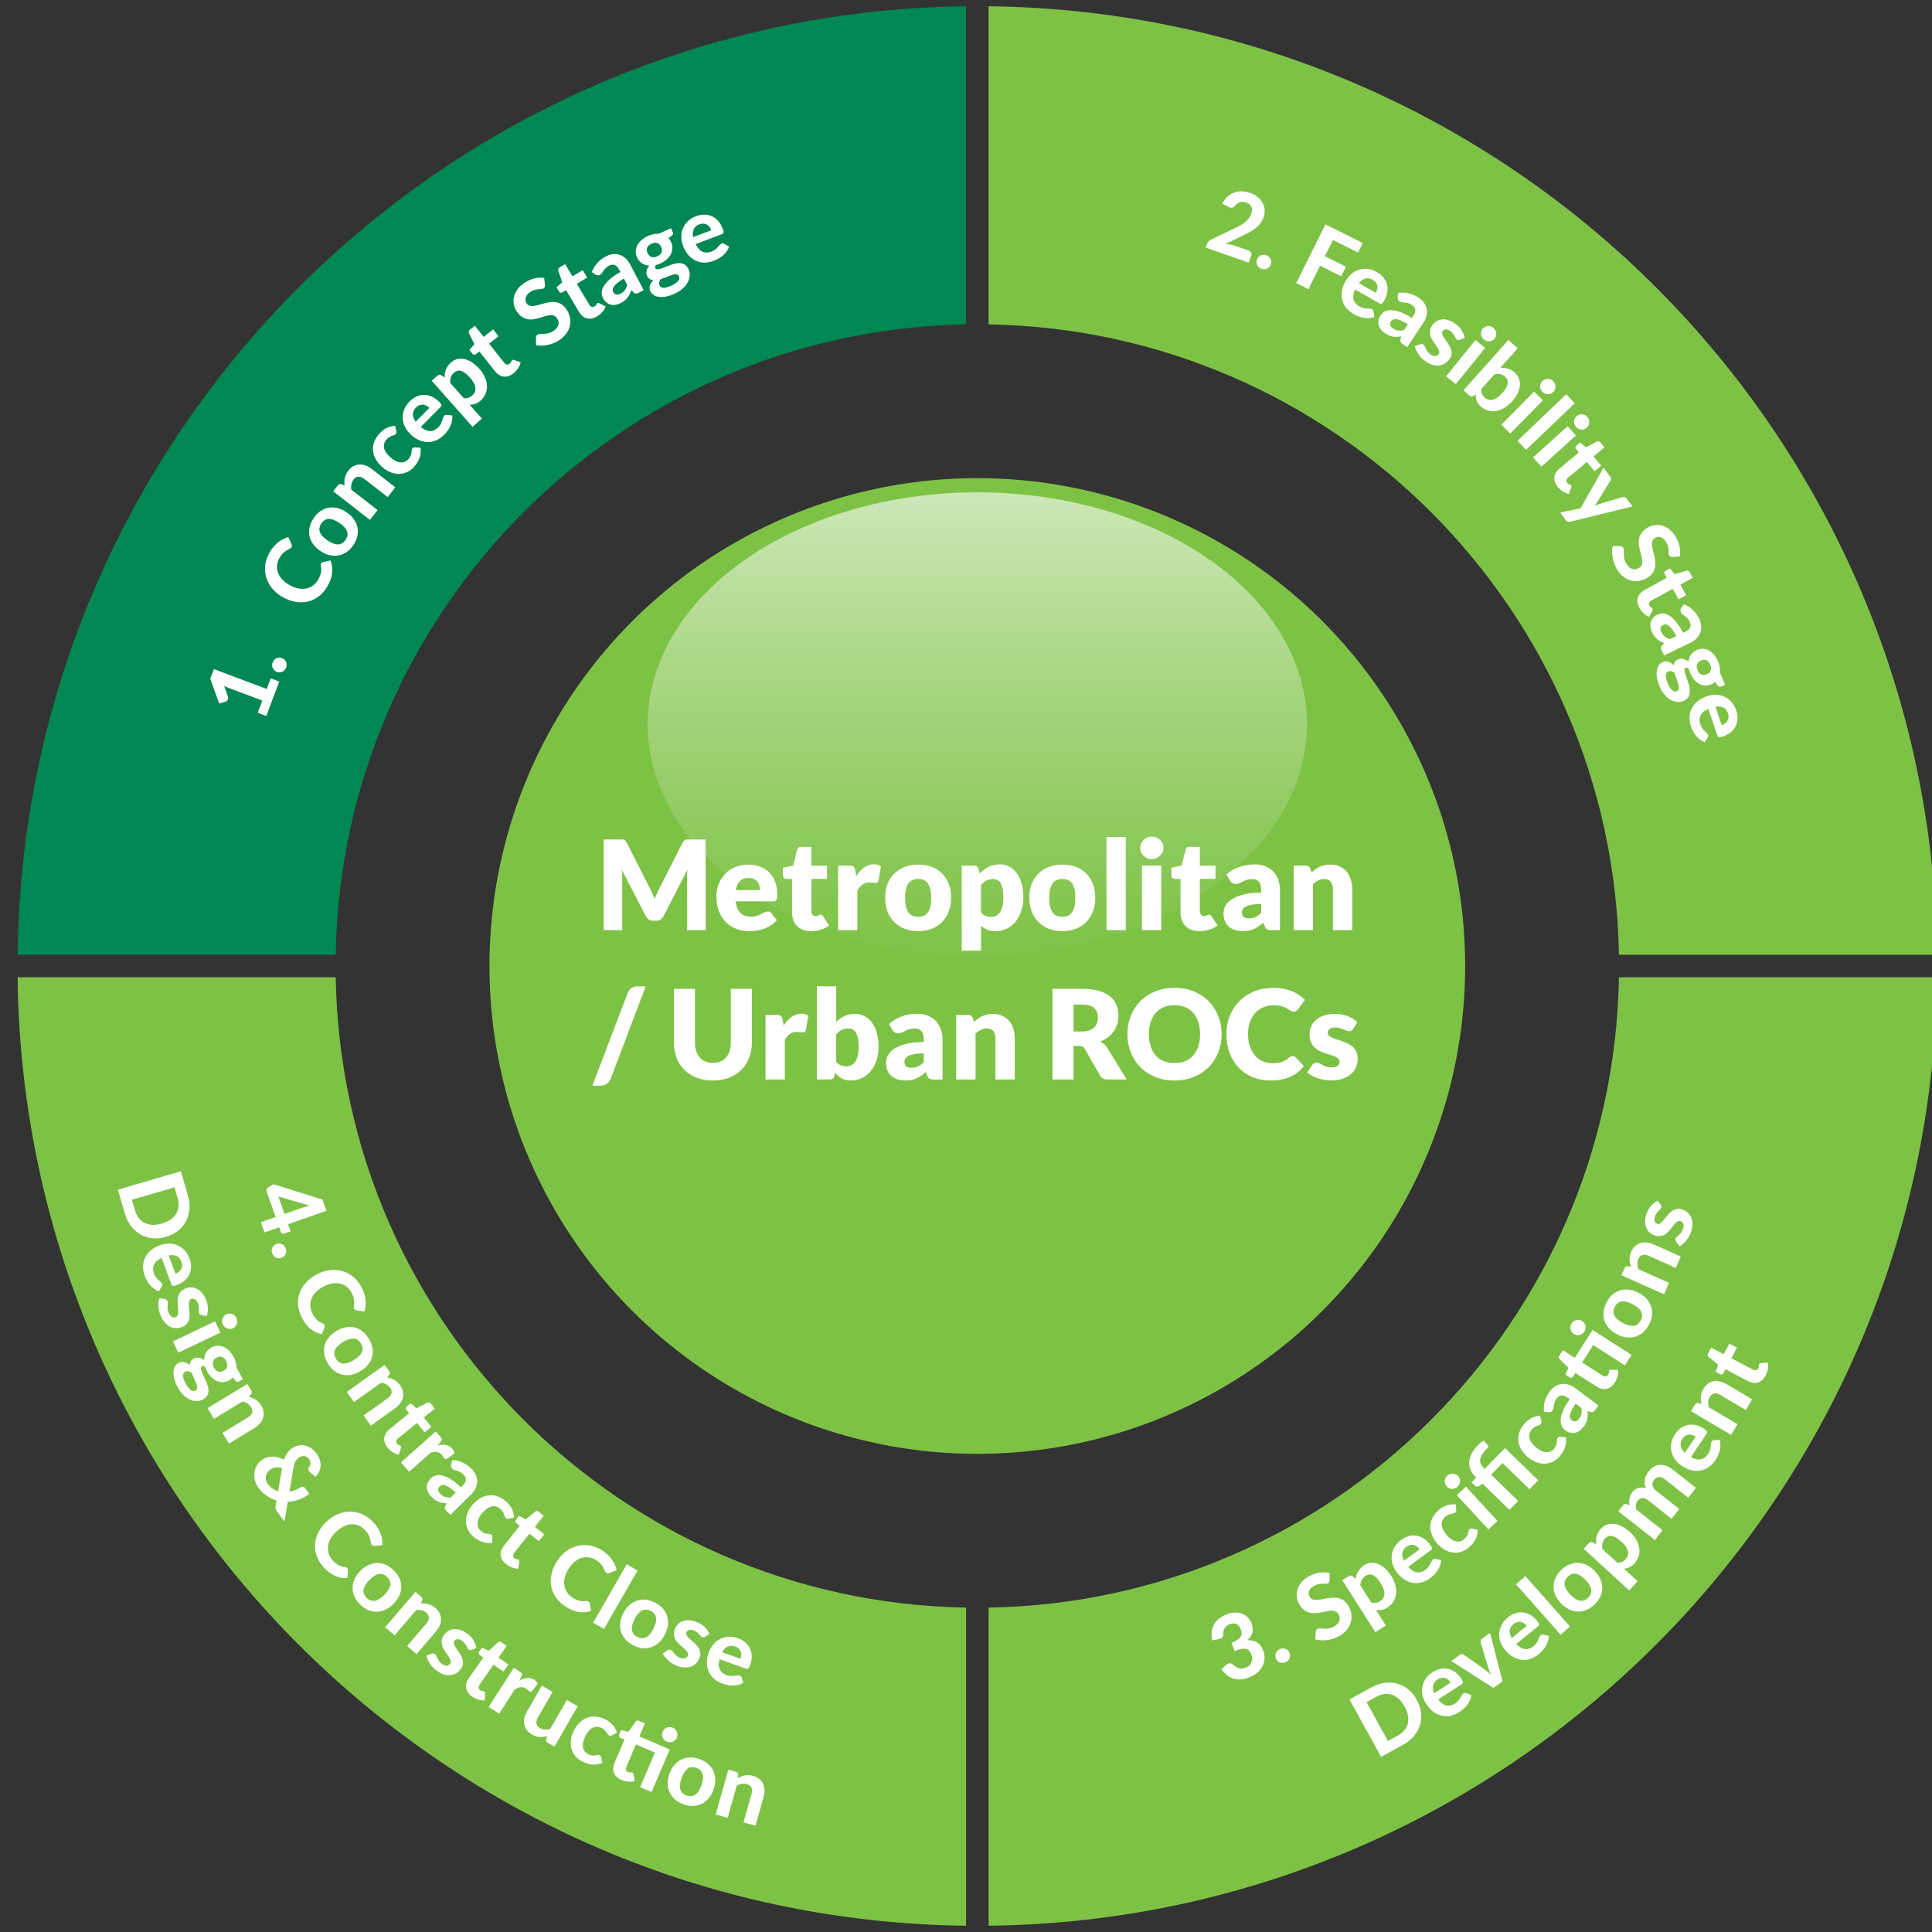 <?xml version="1.0" encoding="UTF-8"?><svg xmlns="http://www.w3.org/2000/svg" xmlns:xlink="http://www.w3.org/1999/xlink" id="Layer_167f468e65d878" data-name="Layer 1" viewBox="0 0 910 910" aria-hidden="true" width="910px" height="910px">
  <rect x="0" y="0" width="910" height="910" fill="#333333" stroke="none"/>
  <defs><linearGradient class="cerosgradient" data-cerosgradient="true" id="CerosGradient_idb245d4e11" gradientUnits="userSpaceOnUse" x1="50%" y1="100%" x2="50%" y2="0%"><stop offset="0%" stop-color="#d1d1d1"/><stop offset="100%" stop-color="#d1d1d1"/></linearGradient>
    <style>
      .cls-1-67f468e65d878{
        fill: #008753;
      }

      .cls-2-67f468e65d878{
        fill: #fff;
      }

      .cls-3-67f468e65d878{
        fill: #7dc245;
      }

      .cls-4-67f468e65d878{
        fill: url(#linear-gradient67f468e65d878);
      }
    </style>
    <linearGradient id="linear-gradient67f468e65d878" x1="460.33" y1="460.99" x2="460.33" y2="125.56" gradientUnits="userSpaceOnUse">
      <stop offset="0" stop-color="#fff" stop-opacity="0"/>
      <stop offset=".09" stop-color="#fff" stop-opacity=".04"/>
      <stop offset=".24" stop-color="#fff" stop-opacity=".16"/>
      <stop offset=".43" stop-color="#fff" stop-opacity=".34"/>
      <stop offset=".67" stop-color="#fff" stop-opacity=".6"/>
      <stop offset=".94" stop-color="#fff" stop-opacity=".92"/>
      <stop offset="1" stop-color="#fff"/>
    </linearGradient>
  </defs>
  <path class="cls-1-67f468e65d878" d="M455.03,152.79V2.95C209.56,5.77,11.11,204.23,8.29,449.7h149.84c2.8-162.72,134.18-294.11,296.91-296.91Z"/>
  <path class="cls-3-67f468e65d878" d="M158.12,460.3H8.29c2.82,245.47,201.28,443.93,446.75,446.75v-149.84c-162.72-2.8-294.11-134.18-296.91-296.91Z"/>
  <path class="cls-3-67f468e65d878" d="M762.54,449.7h149.84C909.56,204.23,711.11,5.77,465.64,2.95v149.84c162.72,2.8,294.11,134.18,296.91,296.91Z"/>
  <path class="cls-3-67f468e65d878" d="M465.64,757.21v149.84c245.47-2.82,443.93-201.28,446.75-446.75h-149.84c-2.8,162.72-134.18,294.11-296.91,296.91Z"/>
  <g>
    <path class="cls-2-67f468e65d878" d="M588.01,117.97c.6.21,1.01.54,1.24,1,.22.45.24.96.05,1.5l-1.15,3.25-20.19-7.11.64-1.81c.12-.35.33-.7.62-1.06.29-.36.67-.64,1.13-.85l11.67-5.61c.99-.48,1.89-.95,2.69-1.43.8-.48,1.5-.98,2.1-1.49s1.12-1.08,1.54-1.68c.42-.6.76-1.27,1.02-2.01.46-1.3.47-2.4.04-3.31s-1.26-1.58-2.47-2.01c-.54-.19-1.05-.28-1.56-.29-.5,0-.98.07-1.43.21s-.86.35-1.25.62c-.38.27-.71.6-.98.99-.48.58-.96.92-1.44.99-.49.08-1.08-.08-1.79-.46l-2.75-1.55c.71-1.34,1.55-2.45,2.52-3.31.97-.86,2.01-1.49,3.15-1.89,1.13-.4,2.33-.57,3.59-.53,1.26.05,2.55.3,3.86.76,1.38.48,2.56,1.13,3.55,1.94.99.81,1.75,1.72,2.3,2.73.55,1.01.86,2.11.94,3.3s-.1,2.4-.54,3.64c-.38,1.07-.88,2.01-1.51,2.81-.63.8-1.35,1.52-2.17,2.16s-1.71,1.22-2.68,1.75c-.97.53-1.98,1.05-3.03,1.57l-8.41,4.14c.75.04,1.48.12,2.19.24.71.12,1.36.29,1.95.49l6.54,2.3Z"/>
    <path class="cls-2-67f468e65d878" d="M592.09,122.11c.18-.43.43-.81.75-1.13s.69-.56,1.09-.73c.4-.16.83-.25,1.29-.26.45,0,.91.08,1.37.27.45.18.83.44,1.16.76.33.33.58.69.75,1.09.17.4.26.83.27,1.28,0,.46-.08.9-.26,1.33-.18.45-.43.83-.75,1.14-.32.31-.68.55-1.08.72-.4.16-.84.25-1.29.24-.46,0-.91-.1-1.36-.28-.46-.19-.85-.44-1.17-.75s-.57-.67-.75-1.07c-.17-.4-.27-.82-.27-1.27,0-.45.08-.9.26-1.34Z"/>
    <path class="cls-2-67f468e65d878" d="M627.83,113.04l-3.81,7.64,9.94,4.95-2.24,4.49-9.94-4.96-5.5,11.03-5.75-2.87,13.77-27.63,17.59,8.77-2.23,4.47-11.84-5.9Z"/>
    <path class="cls-2-67f468e65d878" d="M638.27,136.34c-.87,1.88-1.11,3.47-.73,4.79.38,1.32,1.26,2.37,2.64,3.16.7.4,1.35.67,1.96.79.61.13,1.16.2,1.66.22.5.02.96.04,1.37.05.41.01.77.11,1.07.29.39.23.62.55.67.97l.42,2.69c-.9.32-1.8.49-2.69.53s-1.75-.03-2.59-.19-1.64-.4-2.41-.72c-.77-.32-1.48-.67-2.15-1.05-1.33-.76-2.44-1.69-3.34-2.79-.9-1.1-1.53-2.32-1.89-3.67-.36-1.35-.43-2.79-.19-4.34.24-1.55.84-3.16,1.8-4.83.74-1.29,1.65-2.39,2.74-3.29,1.08-.9,2.27-1.54,3.55-1.93s2.65-.5,4.08-.34c1.43.16,2.86.65,4.3,1.48,1.22.7,2.23,1.54,3.03,2.52.8.98,1.37,2.05,1.69,3.21.32,1.17.38,2.41.17,3.72-.21,1.31-.71,2.66-1.5,4.04-.22.38-.42.68-.6.91-.18.23-.35.39-.52.48-.17.1-.35.13-.53.1-.18-.03-.39-.11-.62-.25l-11.4-6.56ZM648.01,137.92c.3-.53.52-1.07.66-1.63.13-.56.15-1.11.06-1.66-.1-.55-.31-1.06-.66-1.54-.34-.48-.84-.91-1.49-1.29-1.22-.7-2.37-.9-3.45-.61-1.08.29-2.1,1.02-3.04,2.18l7.93,4.56Z"/>
    <path class="cls-2-67f468e65d878" d="M658.52,137.98c1.72-.26,3.39-.2,5,.18,1.62.38,3.19,1.07,4.7,2.07,1.09.72,1.94,1.54,2.57,2.46.62.92,1.02,1.9,1.21,2.92.18,1.03.14,2.09-.12,3.17s-.73,2.15-1.42,3.19l-7.6,11.51-2.24-1.48c-.46-.3-.77-.6-.93-.89-.16-.29-.18-.69-.06-1.21l.38-1.43c-.73.1-1.41.16-2.04.18-.64.02-1.25-.01-1.85-.11-.6-.1-1.2-.27-1.79-.51-.6-.24-1.22-.58-1.87-1.01-.81-.53-1.47-1.12-1.99-1.77-.52-.65-.88-1.34-1.09-2.08-.2-.74-.23-1.5-.07-2.3.15-.8.5-1.61,1.04-2.42.45-.67,1.06-1.24,1.85-1.68.79-.45,1.78-.67,2.98-.67,1.2,0,2.61.28,4.24.84,1.63.56,3.51,1.5,5.63,2.84l.62-.94c.76-1.15,1.07-2.15.94-3.01-.13-.86-.65-1.59-1.56-2.19-.67-.45-1.29-.74-1.85-.87-.56-.14-1.06-.23-1.52-.27-.46-.04-.89-.08-1.29-.11-.4-.04-.8-.18-1.19-.44-.34-.23-.57-.5-.69-.83-.12-.32-.18-.66-.17-.99l.16-2.14ZM663.14,152.68c-1.23-.73-2.3-1.28-3.19-1.66-.89-.38-1.65-.6-2.27-.67-.62-.07-1.13-.02-1.53.15-.4.17-.71.44-.94.79-.47.71-.6,1.34-.4,1.9.2.56.66,1.07,1.37,1.54.82.54,1.62.86,2.41.97.79.1,1.68.04,2.68-.18l1.88-2.84Z"/>
    <path class="cls-2-67f468e65d878" d="M687.59,160.08c-.27.1-.5.14-.7.13s-.41-.1-.63-.27c-.23-.17-.42-.4-.57-.69-.15-.29-.33-.61-.53-.96-.2-.35-.45-.73-.74-1.12-.3-.4-.7-.78-1.2-1.15-.76-.57-1.47-.85-2.12-.85s-1.17.26-1.55.77c-.26.35-.36.74-.3,1.15.06.42.22.86.48,1.33.26.47.59.97.97,1.49.39.53.78,1.08,1.17,1.65.39.58.75,1.17,1.08,1.78s.55,1.24.67,1.89c.13.65.12,1.32-.02,2s-.47,1.38-1.01,2.1c-.63.85-1.38,1.53-2.23,2.02-.85.49-1.77.77-2.76.85-.99.08-2.05-.07-3.17-.45-1.12-.37-2.27-.99-3.44-1.87-.6-.45-1.16-.95-1.67-1.5-.51-.55-.96-1.12-1.35-1.72-.39-.6-.72-1.2-.99-1.81-.27-.61-.46-1.19-.58-1.76l2.4-.95c.28-.11.55-.16.82-.13.27.03.56.15.85.37.28.21.49.48.63.8.13.32.29.67.46,1.06.17.38.41.8.71,1.24.3.44.75.89,1.35,1.34.46.34.89.58,1.29.72.41.14.78.2,1.11.18.34-.02.63-.11.9-.26.26-.15.48-.34.66-.58.29-.39.4-.79.34-1.22-.06-.43-.22-.88-.48-1.35-.26-.47-.59-.98-.99-1.5-.4-.53-.8-1.08-1.19-1.66-.39-.58-.75-1.18-1.07-1.8-.32-.63-.54-1.28-.64-1.95-.11-.67-.08-1.38.09-2.12.17-.74.55-1.51,1.14-2.3.54-.73,1.2-1.31,1.97-1.76.77-.44,1.63-.7,2.57-.78.94-.08,1.95.05,3.01.39s2.16.92,3.28,1.75c1.25.93,2.24,1.98,2.96,3.15.72,1.17,1.16,2.33,1.33,3.48l-2.32.87Z"/>
    <path class="cls-2-67f468e65d878" d="M699.51,163.88l-13.8,17.05-4.56-3.7,13.8-17.05,4.56,3.7ZM703.98,159.47c-.31.39-.68.68-1.1.89-.42.21-.87.33-1.33.38-.46.04-.93,0-1.39-.14-.46-.14-.89-.37-1.29-.69-.38-.3-.67-.66-.89-1.08-.22-.42-.35-.85-.4-1.31-.05-.46-.01-.91.11-1.37.12-.45.33-.87.65-1.26.31-.39.68-.69,1.1-.9.42-.22.86-.35,1.32-.4.46-.05.91,0,1.37.12s.87.35,1.24.65c.4.32.71.69.94,1.12.23.42.37.87.43,1.33.05.46.02.93-.1,1.39-.12.46-.33.88-.65,1.27Z"/>
    <path class="cls-2-67f468e65d878" d="M706.66,173.25c1.22-.07,2.4.05,3.53.36,1.13.31,2.19.9,3.16,1.77.94.84,1.62,1.79,2.04,2.84.42,1.05.59,2.17.5,3.34-.09,1.18-.43,2.39-1.02,3.64-.59,1.25-1.44,2.49-2.53,3.71-1.18,1.32-2.42,2.38-3.72,3.16-1.3.79-2.6,1.29-3.91,1.52-1.3.22-2.57.17-3.8-.17-1.23-.34-2.37-.97-3.42-1.91-.51-.45-.92-.91-1.23-1.37-.31-.46-.56-.93-.74-1.41s-.3-.97-.36-1.48c-.06-.5-.09-1.02-.07-1.56l-1.05.83c-.35.24-.66.35-.94.32-.28-.03-.56-.17-.85-.43l-2.9-2.59,21.13-23.66,4.38,3.91-8.21,9.19ZM697.59,183.4c-.01.84.14,1.58.45,2.2.31.62.73,1.16,1.24,1.62.54.48,1.12.82,1.73,1.02s1.27.22,1.97.08c.7-.14,1.44-.49,2.23-1.02.78-.54,1.61-1.29,2.48-2.26.77-.87,1.36-1.67,1.77-2.4.41-.73.65-1.41.73-2.05.08-.63,0-1.21-.23-1.74-.23-.53-.61-1.03-1.12-1.49-.69-.61-1.42-1-2.19-1.14-.77-.15-1.66-.14-2.65.01l-6.41,7.17Z"/>
    <path class="cls-2-67f468e65d878" d="M726.73,188.57l-15.39,15.63-4.18-4.12,15.39-15.63,4.18,4.12ZM731.6,184.62c-.35.35-.74.61-1.18.78s-.89.25-1.36.24c-.47,0-.92-.09-1.37-.28-.45-.18-.85-.45-1.22-.81-.34-.34-.6-.72-.78-1.16-.18-.43-.27-.88-.27-1.34,0-.46.08-.91.24-1.35s.42-.83.77-1.19c.35-.35.74-.62,1.18-.79s.89-.26,1.35-.27c.46,0,.91.08,1.35.25.44.17.83.43,1.17.77.36.36.64.76.83,1.21.19.44.29.9.3,1.37,0,.47-.07.92-.23,1.37-.16.45-.42.85-.77,1.2Z"/>
    <path class="cls-2-67f468e65d878" d="M741.72,189.96l-22.92,21.93-4.06-4.24,22.92-21.93,4.06,4.24Z"/>
    <path class="cls-2-67f468e65d878" d="M742.31,205.11l-16.3,14.68-3.93-4.36,16.3-14.68,3.93,4.36ZM747.41,201.46c-.37.33-.78.57-1.23.71-.45.14-.91.19-1.37.16-.47-.03-.92-.15-1.35-.36s-.82-.5-1.17-.88c-.32-.36-.56-.76-.71-1.21-.15-.44-.22-.9-.19-1.36s.13-.9.32-1.33c.19-.43.47-.81.84-1.14.37-.33.78-.57,1.23-.72.45-.15.9-.21,1.37-.19.46.02.9.14,1.33.33.43.2.8.48,1.12.83.34.38.59.8.76,1.25.16.46.23.92.21,1.38-.02.47-.12.92-.31,1.35-.19.44-.47.82-.84,1.15Z"/>
    <path class="cls-2-67f468e65d878" d="M733.77,229.39c-.64-.76-1.09-1.53-1.36-2.3-.27-.77-.36-1.54-.29-2.28.08-.75.32-1.47.74-2.17.42-.7.99-1.36,1.73-1.97l9.08-7.58-1.32-1.58c-.2-.24-.29-.51-.28-.8.01-.3.17-.57.47-.83l1.76-1.47,2.74,2.29,5.12-2.73c.59-.29,1.11-.16,1.57.38l1.96,2.35-5.13,4.28,3.63,4.34-3.13,2.62-3.63-4.34-8.78,7.34c-.47.39-.75.81-.83,1.26-.09.45.04.88.39,1.3.18.22.36.38.54.49.18.11.34.2.49.25.15.06.29.11.42.17.13.05.23.13.31.22.11.13.17.26.18.4.01.14-.02.31-.08.51l-1.02,3.16c-1.01-.21-1.96-.6-2.87-1.18-.91-.57-1.71-1.28-2.41-2.12Z"/>
    <path class="cls-2-67f468e65d878" d="M768.94,238.53l-29.37,7.21c-.43.09-.8.09-1.12,0-.32-.09-.64-.36-.98-.82l-2.61-3.49,9.57-1.98,10.86-19.14,3.09,4.12c.28.38.41.73.4,1.06s-.11.63-.26.89l-5.9,9.62c-.24.37-.48.73-.75,1.08-.26.35-.52.69-.79,1.03.82-.3,1.67-.57,2.53-.81l10.7-3.18c.32-.1.65-.08.98.04.34.12.61.32.82.6l2.82,3.76Z"/>
    <path class="cls-2-67f468e65d878" d="M787.78,262.34c-.38,0-.69-.04-.93-.14s-.44-.28-.61-.56c-.16-.27-.25-.61-.25-1.03,0-.42-.02-.91-.06-1.45-.04-.54-.13-1.14-.27-1.79-.14-.65-.43-1.33-.87-2.04-.78-1.25-1.64-2.02-2.59-2.3-.95-.28-1.88-.14-2.78.42-.58.36-.95.83-1.12,1.41s-.22,1.23-.15,1.97.22,1.52.44,2.37c.22.85.44,1.72.64,2.63s.35,1.83.44,2.75c.09.93.04,1.84-.14,2.73s-.55,1.74-1.1,2.56c-.55.82-1.38,1.57-2.48,2.25-1.19.74-2.44,1.22-3.74,1.45-1.3.23-2.58.19-3.85-.11-1.26-.3-2.47-.89-3.63-1.77-1.16-.88-2.19-2.04-3.09-3.5-.52-.83-.94-1.71-1.29-2.64-.34-.93-.6-1.87-.77-2.83-.17-.95-.26-1.9-.25-2.83,0-.94.11-1.82.31-2.65h3.55c.27.01.54.09.8.23s.47.33.62.57c.2.33.29.74.28,1.25-.02.51-.02,1.09-.02,1.74,0,.65.07,1.36.22,2.13.14.77.48,1.59,1.02,2.46.78,1.27,1.68,2.07,2.69,2.4,1.01.33,2.08.15,3.23-.56.66-.41,1.09-.92,1.29-1.51s.26-1.26.2-1.99c-.07-.73-.22-1.51-.46-2.34-.24-.83-.47-1.7-.69-2.6-.22-.9-.38-1.81-.49-2.73-.1-.92-.05-1.83.16-2.73.21-.9.62-1.77,1.23-2.62.61-.85,1.52-1.65,2.74-2.41.98-.6,2.04-1,3.2-1.18s2.32-.12,3.5.19c1.17.31,2.32.87,3.43,1.7,1.11.82,2.1,1.94,2.98,3.35.98,1.58,1.64,3.19,1.98,4.84.34,1.65.37,3.2.08,4.67l-3.38.24Z"/>
    <path class="cls-2-67f468e65d878" d="M772.18,286.29c-.48-.87-.77-1.71-.89-2.52-.11-.81-.06-1.58.16-2.3.22-.72.6-1.38,1.14-1.99.54-.61,1.23-1.14,2.08-1.6l10.37-5.7-.99-1.81c-.15-.27-.19-.55-.12-.84.07-.29.28-.53.62-.72l2.01-1.11,2.25,2.77,5.55-1.69c.63-.17,1.12.05,1.46.68l1.48,2.69-5.86,3.22,2.73,4.96-3.58,1.97-2.73-4.96-10.03,5.51c-.53.29-.89.65-1.06,1.08-.17.43-.13.88.13,1.35.14.25.28.44.43.59.15.14.3.26.43.34s.26.17.38.24c.11.08.2.17.26.28.08.15.12.29.1.43s-.07.3-.18.49l-1.61,2.9c-.95-.4-1.81-.97-2.59-1.71-.78-.74-1.43-1.59-1.96-2.54Z"/>
    <path class="cls-2-67f468e65d878" d="M793.14,284.59c1.61.66,3.01,1.56,4.21,2.72,1.2,1.16,2.19,2.55,2.98,4.18.57,1.17.88,2.32.95,3.43.06,1.11-.09,2.15-.46,3.13-.37.97-.95,1.86-1.73,2.66-.78.8-1.73,1.47-2.85,2.02l-12.41,6-1.17-2.41c-.24-.5-.35-.91-.34-1.24.01-.33.2-.69.57-1.07l1.06-1.03c-.67-.29-1.29-.58-1.85-.89-.56-.31-1.07-.65-1.53-1.04-.46-.39-.89-.84-1.28-1.35-.39-.51-.75-1.12-1.09-1.82-.42-.87-.69-1.72-.8-2.54-.12-.83-.07-1.61.13-2.34.2-.74.58-1.41,1.12-2.02.54-.61,1.25-1.12,2.13-1.55.73-.35,1.55-.52,2.45-.5s1.88.33,2.9.95c1.03.61,2.1,1.58,3.21,2.89,1.11,1.31,2.24,3.09,3.39,5.32l1.02-.49c1.24-.6,2.02-1.3,2.35-2.1.33-.8.25-1.7-.22-2.68-.35-.73-.73-1.29-1.14-1.69-.41-.4-.8-.74-1.17-1.01-.37-.27-.72-.52-1.05-.76s-.59-.56-.8-.99c-.18-.37-.24-.72-.17-1.06.06-.34.18-.65.36-.94l1.23-1.75ZM789.58,299.58c-.69-1.26-1.32-2.28-1.89-3.06-.57-.78-1.11-1.36-1.61-1.74-.5-.38-.96-.6-1.39-.65-.43-.05-.83.01-1.22.2-.77.37-1.21.85-1.32,1.43-.11.58.02,1.26.39,2.02.43.88.95,1.57,1.58,2.06.62.49,1.42.9,2.4,1.22l3.07-1.48Z"/>
    <path class="cls-2-67f468e65d878" d="M812.54,322.57l-1.99.81c-.32.13-.6.14-.86.04-.26-.1-.51-.34-.77-.71l-1.01-1.52c-.55.49-1.2.88-1.93,1.18-1.01.41-2,.58-2.98.5s-1.9-.37-2.76-.86c-.87-.49-1.66-1.16-2.37-2.02-.71-.86-1.3-1.86-1.77-3-.3-.72-.51-1.42-.65-2.1-.57-.41-1.05-.53-1.46-.37-.38.16-.58.46-.6.9s.06.99.24,1.63c.18.64.42,1.35.72,2.14s.58,1.6.85,2.43c.26.83.47,1.68.63,2.52.16.85.17,1.65.05,2.42s-.42,1.46-.88,2.09c-.46.63-1.18,1.14-2.15,1.54-.91.37-1.88.51-2.91.41-1.04-.1-2.06-.43-3.08-1-1.02-.57-1.98-1.39-2.89-2.46-.91-1.07-1.69-2.39-2.33-3.96-.64-1.56-1.05-2.98-1.22-4.25-.17-1.27-.17-2.38.01-3.34s.52-1.75,1.01-2.38c.49-.63,1.09-1.09,1.78-1.37.91-.37,1.79-.41,2.64-.12.86.29,1.67.85,2.45,1.66.08-.63.29-1.2.63-1.69s.88-.9,1.63-1.21c.6-.25,1.33-.29,2.18-.12.85.17,1.69.62,2.51,1.35.13-1.26.53-2.39,1.21-3.37.68-.98,1.63-1.73,2.87-2.23,1.01-.41,2.01-.58,2.99-.5.98.08,1.91.37,2.78.87.87.5,1.66,1.19,2.37,2.06.71.87,1.3,1.9,1.78,3.06.71,1.73.99,3.4.85,5.01l2.43,5.95ZM789.87,325.54c.35-.14.6-.38.73-.69.13-.31.19-.69.17-1.11-.02-.43-.11-.91-.26-1.45s-.33-1.1-.53-1.69c-.2-.59-.42-1.2-.64-1.83-.23-.63-.43-1.25-.6-1.87-.46-.35-.94-.59-1.44-.73s-.98-.12-1.45.08c-.33.13-.6.33-.81.6s-.35.61-.4,1.05c-.05.44-.02.96.11,1.59.12.62.36,1.37.72,2.23.37.89.73,1.62,1.1,2.19.37.57.74,1,1.11,1.29.37.29.74.46,1.11.5.37.04.73-.01,1.09-.16ZM799.51,315.6c.46,1.12,1.08,1.82,1.86,2.12.78.3,1.62.27,2.51-.1.93-.38,1.56-.95,1.87-1.7.31-.75.24-1.68-.21-2.8-.46-1.12-1.06-1.83-1.8-2.14-.75-.31-1.59-.27-2.52.11-.88.36-1.5.92-1.85,1.69s-.3,1.7.15,2.8Z"/>
    <path class="cls-2-67f468e65d878" d="M804.67,333.9c-1.89.83-3.13,1.87-3.71,3.11-.58,1.24-.62,2.61-.11,4.11.26.77.57,1.4.94,1.89.37.5.74.92,1.1,1.27.36.35.7.66.99.94.3.28.5.59.62.93.15.43.1.82-.14,1.17l-1.47,2.29c-.89-.36-1.67-.82-2.36-1.38-.69-.56-1.3-1.18-1.82-1.86-.52-.68-.96-1.39-1.33-2.13-.36-.75-.67-1.48-.92-2.21-.49-1.45-.71-2.89-.66-4.3.05-1.42.39-2.75,1-4,.62-1.25,1.53-2.38,2.73-3.38s2.72-1.82,4.54-2.44c1.41-.48,2.82-.7,4.23-.65,1.41.04,2.72.34,3.94.9s2.32,1.37,3.28,2.44c.97,1.07,1.72,2.38,2.25,3.96.45,1.33.65,2.63.61,3.89-.04,1.26-.33,2.44-.86,3.53-.53,1.08-1.31,2.05-2.33,2.9-1.02.85-2.29,1.53-3.79,2.04-.42.14-.77.24-1.05.29-.28.05-.52.06-.71.02-.19-.04-.35-.13-.46-.27-.12-.14-.22-.34-.3-.59l-4.21-12.45ZM810.93,341.53c.58-.2,1.1-.46,1.57-.79.47-.33.85-.73,1.14-1.21.29-.47.47-1,.53-1.59.06-.59-.03-1.24-.27-1.95-.45-1.33-1.18-2.24-2.19-2.74-1.01-.5-2.25-.62-3.72-.38l2.93,8.67Z"/>
  </g>
  <g>
    <path class="cls-2-67f468e65d878" d="M127.48,319.51l4.04,1.52-6.09,16.21-4.04-1.52,2.16-5.74-15.81-5.94c-.35-.13-.69-.27-1.05-.42-.35-.15-.71-.3-1.07-.47l1.73,4.97c.1.34.13.65.09.92-.04.27-.13.51-.26.72s-.29.38-.46.51-.34.22-.5.27l-2.98.86-4.19-11.71,1.7-4.52,24.88,9.34,1.88-5Z"/>
    <path class="cls-2-67f468e65d878" d="M130.24,316.4c-.43-.19-.8-.44-1.12-.77-.31-.33-.55-.7-.71-1.1-.16-.41-.23-.84-.23-1.29,0-.45.1-.91.3-1.37.19-.44.45-.82.78-1.14s.7-.56,1.1-.73c.4-.17.83-.25,1.29-.24.45,0,.9.1,1.33.28.44.19.82.45,1.12.78.31.33.54.69.7,1.1s.23.84.22,1.3c-.01.46-.11.91-.31,1.35-.2.46-.46.84-.78,1.16-.32.32-.69.56-1.09.72s-.83.25-1.28.25c-.45,0-.89-.1-1.34-.29Z"/>
    <path class="cls-2-67f468e65d878" d="M151.26,265.38c.18-.31.44-.5.78-.58l3.61-.84c.75,1.88,1.02,3.82.81,5.83-.21,2.01-.96,4.13-2.23,6.34-1.15,2-2.53,3.61-4.14,4.81-1.6,1.21-3.33,2.02-5.2,2.43-1.86.42-3.8.45-5.82.08s-4.02-1.11-6-2.25c-1.33-.77-2.51-1.64-3.54-2.62s-1.89-2.04-2.58-3.17-1.21-2.33-1.58-3.57c-.36-1.25-.54-2.53-.55-3.84,0-1.31.18-2.64.55-3.97.37-1.33.93-2.66,1.69-3.97.57-.98,1.19-1.86,1.87-2.64s1.39-1.46,2.14-2.05c.75-.58,1.52-1.07,2.33-1.47.81-.39,1.62-.7,2.43-.92l1.47,3.33c.1.2.16.43.18.67.02.24-.05.51-.22.81s-.45.53-.83.71c-.38.18-.83.42-1.34.7-.51.29-1.06.7-1.65,1.24-.59.54-1.17,1.31-1.75,2.32-.64,1.12-1.03,2.26-1.17,3.43-.13,1.17,0,2.31.37,3.42.38,1.11,1.03,2.18,1.93,3.19.91,1.01,2.07,1.93,3.5,2.75,1.44.83,2.83,1.37,4.19,1.62s2.62.25,3.79,0,2.23-.72,3.16-1.42,1.71-1.58,2.32-2.63c.36-.63.66-1.21.89-1.76.23-.54.4-1.08.5-1.6.1-.52.15-1.04.14-1.56s-.08-1.08-.21-1.68c-.03-.2-.04-.39-.03-.58.01-.19.07-.37.17-.54Z"/>
    <path class="cls-2-67f468e65d878" d="M147.71,244.06c.92-1.36,1.98-2.46,3.17-3.28,1.19-.82,2.46-1.36,3.8-1.62,1.35-.25,2.74-.21,4.19.13,1.45.34,2.89,1,4.34,1.98,1.45.98,2.6,2.07,3.46,3.29.86,1.22,1.43,2.5,1.7,3.85.27,1.35.25,2.73-.07,4.14s-.94,2.8-1.86,4.16c-.93,1.38-1.99,2.48-3.18,3.3-1.19.83-2.47,1.37-3.82,1.62s-2.75.21-4.21-.14c-1.46-.34-2.91-1-4.35-1.98-1.45-.98-2.6-2.08-3.45-3.29-.85-1.22-1.41-2.5-1.68-3.84-.27-1.34-.24-2.72.09-4.14s.95-2.81,1.88-4.19ZM162.78,254.25c.94-1.39,1.15-2.74.65-4.06-.5-1.32-1.7-2.61-3.6-3.89-1.88-1.27-3.53-1.89-4.94-1.87-1.41.02-2.58.73-3.52,2.11-.96,1.42-1.19,2.79-.68,4.11.51,1.32,1.7,2.61,3.58,3.88,1.89,1.28,3.54,1.91,4.95,1.88,1.41-.02,2.6-.74,3.56-2.17Z"/>
    <path class="cls-2-67f468e65d878" d="M162.28,228.68c-.07-.61-.09-1.21-.08-1.8.01-.59.08-1.18.21-1.75.12-.58.32-1.15.59-1.73s.62-1.15,1.07-1.72c.73-.94,1.54-1.65,2.43-2.12.89-.47,1.82-.73,2.79-.78.97-.04,1.96.12,2.96.5,1,.38,1.98.94,2.95,1.69l11,8.56-3.59,4.62-11-8.56c-.96-.75-1.88-1.11-2.76-1.07-.88.03-1.66.49-2.34,1.36-.51.65-.84,1.37-1,2.16-.16.79-.2,1.64-.09,2.54l12.44,9.68-3.61,4.63-17.31-13.47,2.22-2.85c.45-.58,1.02-.76,1.71-.53l1.43.66Z"/>
    <path class="cls-2-67f468e65d878" d="M186.66,203.11c.06.28.08.52.05.73-.02.21-.14.43-.34.66-.19.21-.43.36-.73.45s-.63.2-1,.33-.77.31-1.2.56c-.43.24-.88.63-1.34,1.15-.58.66-.97,1.34-1.15,2.03-.19.7-.2,1.4-.03,2.11.17.71.5,1.43,1,2.15.5.72,1.15,1.43,1.95,2.13,1.68,1.48,3.27,2.28,4.76,2.39,1.49.11,2.75-.42,3.78-1.59.36-.4.63-.78.82-1.14s.33-.69.41-1c.09-.31.14-.6.15-.88.01-.27.03-.53.05-.76.02-.24.06-.46.12-.66.06-.21.17-.4.33-.58.3-.34.66-.49,1.09-.46l2.71.15c.13.95.14,1.84.03,2.69-.11.85-.32,1.65-.61,2.4s-.66,1.46-1.1,2.11c-.44.66-.91,1.27-1.41,1.84-.89,1.01-1.92,1.8-3.1,2.37s-2.42.88-3.75.92c-1.32.04-2.69-.2-4.09-.73-1.41-.53-2.78-1.39-4.13-2.58-1.2-1.06-2.16-2.22-2.89-3.48-.72-1.26-1.16-2.56-1.32-3.91-.15-1.35,0-2.71.45-4.1.46-1.39,1.26-2.74,2.43-4.06,1.11-1.25,2.28-2.18,3.52-2.77,1.24-.59,2.57-.93,4.01-1l.55,2.53Z"/>
    <path class="cls-2-67f468e65d878" d="M198.21,201.13c1.59,1.32,3.07,1.96,4.44,1.93,1.37-.03,2.61-.61,3.73-1.74.57-.57.99-1.14,1.27-1.69.28-.55.49-1.07.64-1.55.15-.48.28-.92.4-1.31.12-.39.3-.71.55-.97.32-.32.69-.45,1.11-.4l2.71.29c.07.95.02,1.86-.18,2.73-.19.87-.47,1.69-.85,2.46s-.81,1.48-1.31,2.14c-.5.66-1.03,1.26-1.56,1.8-1.08,1.09-2.26,1.92-3.56,2.51-1.29.59-2.63.88-4.03.89-1.39,0-2.81-.3-4.25-.93-1.44-.63-2.84-1.62-4.21-2.98-1.06-1.05-1.88-2.21-2.47-3.49-.59-1.28-.91-2.59-.96-3.93-.05-1.34.19-2.69.71-4.03.52-1.34,1.37-2.6,2.53-3.78.99-1,2.06-1.76,3.21-2.29,1.15-.53,2.33-.79,3.54-.8,1.21-.01,2.42.25,3.64.79,1.22.54,2.39,1.36,3.52,2.48.31.31.55.58.73.81.17.23.28.44.33.63.05.19.04.37-.04.53-.07.17-.21.34-.4.54l-9.26,9.34ZM202.24,192.12c-.43-.43-.9-.78-1.41-1.05-.51-.27-1.04-.43-1.59-.48s-1.11.03-1.66.24c-.56.21-1.1.58-1.63,1.11-.99,1-1.48,2.06-1.48,3.18,0,1.12.45,2.29,1.32,3.5l6.44-6.5Z"/>
    <path class="cls-2-67f468e65d878" d="M209.38,177.82c0-.65.07-1.29.17-1.93s.27-1.24.5-1.84.54-1.17.92-1.72c.38-.55.86-1.09,1.43-1.59.88-.78,1.86-1.31,2.93-1.59,1.07-.28,2.19-.29,3.36-.05,1.17.25,2.36.76,3.58,1.54,1.22.78,2.42,1.83,3.61,3.17,1.09,1.23,1.93,2.52,2.52,3.86.59,1.34.92,2.67.98,3.98s-.15,2.56-.63,3.76c-.48,1.2-1.26,2.26-2.32,3.21-.89.79-1.77,1.33-2.62,1.61s-1.73.42-2.62.39l5.8,6.55-4.4,3.89-19.24-21.72,2.71-2.4c.55-.49,1.14-.56,1.78-.21l1.56,1.09ZM218.43,187.53c.84.11,1.58.05,2.23-.19.65-.24,1.25-.6,1.81-1.09.53-.47.92-1,1.18-1.59.26-.59.35-1.23.28-1.94-.07-.71-.31-1.47-.74-2.29s-1.04-1.69-1.86-2.61c-.81-.91-1.57-1.62-2.27-2.13-.71-.51-1.37-.85-1.97-1.01-.61-.16-1.18-.17-1.7-.01-.53.15-1.02.43-1.48.84-.77.69-1.29,1.41-1.55,2.18-.26.77-.36,1.65-.31,2.65l6.38,7.2Z"/>
    <path class="cls-2-67f468e65d878" d="M241.83,175.85c-.78.62-1.56,1.05-2.34,1.3s-1.54.32-2.29.23c-.75-.1-1.46-.36-2.15-.79-.69-.43-1.33-1.03-1.93-1.78l-7.35-9.27-1.62,1.28c-.24.19-.51.28-.81.26-.3-.02-.57-.18-.81-.5l-1.43-1.8,2.35-2.68-2.6-5.19c-.27-.6-.13-1.12.42-1.56l2.4-1.9,4.15,5.23,4.44-3.52,2.54,3.2-4.43,3.52,7.11,8.97c.38.48.79.77,1.24.86.45.1.88-.02,1.31-.36.22-.18.39-.35.51-.52.12-.17.21-.33.27-.48.06-.15.12-.29.18-.41.05-.12.13-.23.23-.31.13-.11.27-.16.41-.17s.31.02.51.1l3.13,1.1c-.24,1-.65,1.95-1.25,2.84-.6.89-1.32,1.67-2.18,2.35Z"/>
    <path class="cls-2-67f468e65d878" d="M256.7,134.28c.02.38-.02.69-.11.93s-.27.45-.54.63c-.26.17-.6.27-1.02.29-.42.02-.91.05-1.45.11-.54.05-1.13.17-1.78.33s-1.31.48-2.01.94c-1.23.82-1.96,1.71-2.21,2.67s-.08,1.88.51,2.76c.38.57.86.92,1.44,1.07.58.15,1.24.17,1.97.08.73-.09,1.51-.27,2.35-.52s1.71-.5,2.61-.73,1.81-.41,2.74-.54c.92-.12,1.83-.11,2.73.05s1.76.49,2.6,1.02c.84.52,1.61,1.32,2.33,2.4.78,1.17,1.31,2.4,1.58,3.69.27,1.29.28,2.58.02,3.85-.26,1.27-.81,2.5-1.64,3.69-.84,1.19-1.97,2.26-3.4,3.21-.81.54-1.68,1-2.6,1.38s-1.85.66-2.8.87-1.89.32-2.82.35c-.94.03-1.82-.05-2.66-.22l-.12-3.55c0-.27.07-.55.2-.81.13-.27.31-.48.55-.63.32-.21.73-.32,1.25-.32s1.09-.01,1.74-.04c.65-.02,1.36-.12,2.12-.29s1.57-.54,2.42-1.1c1.24-.83,2.01-1.75,2.31-2.77.3-1.02.08-2.09-.67-3.21-.43-.65-.95-1.06-1.56-1.24-.6-.18-1.27-.22-1.99-.13-.72.09-1.5.27-2.33.54s-1.68.53-2.57.78c-.89.25-1.79.45-2.71.58-.92.13-1.83.11-2.73-.07-.9-.18-1.79-.56-2.66-1.14s-1.7-1.46-2.5-2.66c-.64-.96-1.07-2.01-1.29-3.16-.22-1.15-.2-2.31.07-3.5.27-1.18.79-2.34,1.58-3.48.78-1.14,1.87-2.17,3.25-3.09,1.55-1.03,3.14-1.75,4.77-2.15,1.63-.4,3.19-.48,4.66-.23l.35,3.37Z"/>
    <path class="cls-2-67f468e65d878" d="M281.17,149.06c-.85.51-1.68.83-2.49.97-.81.14-1.57.12-2.3-.08-.73-.2-1.4-.55-2.02-1.07-.62-.52-1.18-1.2-1.67-2.02l-6.04-10.17-1.77,1.05c-.27.16-.55.21-.84.15s-.54-.26-.74-.6l-1.17-1.98,2.69-2.34-1.88-5.49c-.19-.63.02-1.12.63-1.49l2.63-1.57,3.41,5.74,4.86-2.89,2.09,3.51-4.87,2.89,5.85,9.84c.31.52.68.87,1.11,1.02.43.16.88.1,1.34-.18.24-.14.43-.29.57-.45s.25-.3.33-.44c.08-.14.16-.27.23-.38.07-.12.16-.21.27-.27.15-.09.29-.13.43-.12.14,0,.3.06.49.17l2.95,1.51c-.37.96-.91,1.84-1.62,2.65-.71.8-1.54,1.48-2.47,2.04Z"/>
    <path class="cls-2-67f468e65d878" d="M278.75,128.17c.6-1.63,1.46-3.06,2.57-4.3s2.47-2.27,4.08-3.12c1.16-.61,2.29-.96,3.4-1.06,1.11-.1,2.16.02,3.14.36.99.34,1.89.88,2.72,1.63.83.75,1.53,1.68,2.11,2.78l6.42,12.2-2.37,1.25c-.49.26-.9.38-1.23.38-.33,0-.69-.18-1.09-.54l-1.07-1.03c-.27.68-.54,1.31-.83,1.88s-.62,1.09-.99,1.57c-.37.48-.81.92-1.31,1.33-.5.41-1.09.79-1.78,1.15-.85.45-1.69.75-2.51.89s-1.6.13-2.35-.05c-.74-.18-1.43-.53-2.05-1.05-.63-.52-1.17-1.21-1.62-2.08-.38-.72-.57-1.53-.58-2.43-.01-.91.27-1.88.85-2.93.58-1.05,1.5-2.15,2.78-3.31s3.01-2.35,5.2-3.57l-.52-1c-.64-1.22-1.37-1.98-2.18-2.28-.82-.3-1.71-.2-2.67.31-.72.38-1.27.77-1.66,1.2-.39.42-.71.82-.97,1.2s-.5.74-.72,1.08c-.22.33-.54.61-.96.83-.36.19-.72.26-1.06.21-.34-.05-.66-.16-.95-.33l-1.79-1.17ZM293.85,131.22c-1.24.73-2.23,1.39-2.99,1.99-.76.6-1.32,1.16-1.68,1.67-.36.51-.56.98-.6,1.41-.04.43.04.83.24,1.21.4.75.89,1.18,1.47,1.27.59.09,1.26-.06,2.01-.46.87-.46,1.54-1,2.01-1.64.47-.64.85-1.45,1.14-2.44l-1.58-3.01Z"/>
    <path class="cls-2-67f468e65d878" d="M316.06,107.48l.88,1.96c.14.31.16.59.07.85s-.32.53-.68.8l-1.48,1.06c.5.54.92,1.17,1.25,1.89.45,1,.65,1.98.6,2.96-.05.98-.3,1.91-.76,2.79-.46.88-1.1,1.69-1.94,2.43-.83.74-1.81,1.36-2.94,1.87-.71.32-1.4.56-2.08.72-.39.58-.5,1.07-.32,1.47.17.38.48.56.92.57.44,0,.98-.1,1.62-.29.63-.2,1.34-.46,2.12-.79.78-.33,1.58-.64,2.4-.93.82-.29,1.66-.53,2.5-.72.84-.18,1.65-.23,2.41-.13.77.1,1.47.37,2.11.81s1.18,1.14,1.61,2.1c.4.89.57,1.86.51,2.9s-.36,2.08-.9,3.11c-.54,1.04-1.33,2.03-2.36,2.97s-2.33,1.77-3.88,2.47c-1.54.69-2.94,1.15-4.2,1.36s-2.38.25-3.34.1c-.96-.15-1.77-.46-2.41-.93-.65-.47-1.12-1.05-1.43-1.73-.4-.89-.47-1.77-.21-2.64s.79-1.7,1.58-2.51c-.63-.06-1.2-.25-1.71-.57-.51-.32-.93-.85-1.26-1.59-.27-.59-.33-1.32-.2-2.17.14-.85.56-1.71,1.27-2.55-1.27-.08-2.4-.45-3.41-1.09-1-.64-1.78-1.57-2.33-2.79-.45-1-.65-1.99-.6-2.97.05-.99.31-1.92.78-2.81s1.13-1.7,1.98-2.44c.85-.74,1.85-1.37,3-1.89,1.71-.77,3.37-1.11,4.98-1.02l5.86-2.63ZM309.54,120.75c1.1-.49,1.79-1.14,2.06-1.93s.21-1.63-.18-2.51c-.41-.92-1-1.52-1.76-1.81-.76-.29-1.69-.19-2.79.31-1.1.5-1.79,1.12-2.07,1.88-.28.76-.22,1.59.2,2.51.39.87.97,1.46,1.75,1.79.78.33,1.71.25,2.8-.24ZM319.8,130.04c-.16-.35-.4-.58-.71-.71-.32-.12-.69-.16-1.12-.13s-.91.14-1.44.31c-.53.17-1.09.37-1.67.59-.58.22-1.19.46-1.81.71-.62.25-1.24.47-1.85.67-.33.47-.56.96-.68,1.46-.13.5-.08.98.13,1.45.15.32.35.59.62.79.27.21.62.33,1.06.36.44.04.96-.02,1.58-.16.62-.15,1.35-.41,2.21-.79.88-.4,1.6-.79,2.15-1.18.56-.39.97-.78,1.25-1.16s.43-.76.46-1.13c.03-.37-.04-.73-.19-1.08Z"/>
    <path class="cls-2-67f468e65d878" d="M327.65,114.97c.9,1.86,1.98,3.06,3.23,3.6,1.26.54,2.63.53,4.12-.03.76-.29,1.38-.62,1.86-1.01s.89-.77,1.23-1.14c.34-.38.64-.72.91-1.03s.57-.52.9-.65c.42-.16.82-.13,1.18.1l2.34,1.39c-.33.9-.76,1.7-1.3,2.41-.54.71-1.13,1.34-1.79,1.88-.66.54-1.35,1.01-2.09,1.4-.73.39-1.46.72-2.17.99-1.43.54-2.86.81-4.28.81-1.42,0-2.76-.29-4.03-.87-1.27-.57-2.43-1.45-3.47-2.61s-1.91-2.65-2.59-4.46c-.53-1.39-.79-2.79-.8-4.2,0-1.41.25-2.73.77-3.97s1.29-2.36,2.32-3.37,2.32-1.8,3.88-2.38c1.31-.5,2.6-.74,3.87-.74,1.27,0,2.45.25,3.55.74,1.1.49,2.1,1.24,2.98,2.23.88.99,1.6,2.23,2.16,3.72.15.41.26.76.32,1.04s.07.52.04.71c-.03.19-.12.35-.25.47-.14.12-.33.23-.58.32l-12.3,4.64ZM335.06,108.45c-.22-.57-.5-1.09-.84-1.55-.35-.46-.76-.83-1.24-1.1-.48-.27-1.02-.43-1.61-.47s-1.24.07-1.94.33c-1.31.5-2.2,1.25-2.67,2.28-.46,1.02-.55,2.27-.25,3.73l8.56-3.23Z"/>
  </g>
  <g>
    <path class="cls-2-67f468e65d878" d="M570.97,772.64c-.33-1.49-.4-2.87-.22-4.15.18-1.28.57-2.44,1.17-3.48.61-1.04,1.4-1.95,2.39-2.72s2.13-1.42,3.42-1.92c1.38-.53,2.69-.8,3.93-.83,1.24-.03,2.37.15,3.38.54,1.01.39,1.89.95,2.64,1.7.75.75,1.32,1.64,1.72,2.67.35.91.56,1.75.64,2.52.07.77.02,1.48-.16,2.14s-.48,1.28-.89,1.84c-.41.57-.93,1.11-1.56,1.62,3.73-.18,6.23,1.39,7.5,4.71.56,1.47.79,2.87.67,4.2-.11,1.33-.48,2.54-1.11,3.65-.62,1.11-1.47,2.08-2.54,2.92s-2.26,1.52-3.59,2.02c-1.4.54-2.7.85-3.9.95-1.19.09-2.32-.02-3.38-.35-1.06-.32-2.06-.85-3.01-1.59s-1.89-1.66-2.82-2.78l2.04-1.92c.53-.51,1.1-.81,1.69-.9.59-.09,1.1.05,1.52.42.46.4.92.76,1.38,1.07.46.31.94.55,1.43.72.49.17,1,.25,1.54.24s1.11-.13,1.72-.36c.77-.29,1.39-.68,1.86-1.15s.82-.98,1.05-1.53c.23-.55.34-1.12.34-1.7,0-.58-.1-1.13-.29-1.63-.25-.66-.54-1.24-.87-1.73-.32-.49-.77-.84-1.35-1.05-.58-.21-1.32-.26-2.24-.14-.92.12-2.1.45-3.54,1l-1.48-3.85c1.21-.46,2.15-.94,2.85-1.43.69-.49,1.19-1,1.49-1.53.3-.53.44-1.07.41-1.64-.03-.57-.16-1.15-.38-1.74-.48-1.26-1.18-2.09-2.09-2.5-.91-.41-1.97-.39-3.17.08-.53.2-.99.47-1.37.79-.39.32-.7.68-.95,1.08s-.43.83-.55,1.28-.15.92-.11,1.38c0,.76-.15,1.32-.47,1.69-.31.37-.87.64-1.67.81l-3.08.59Z"/>
    <path class="cls-2-67f468e65d878" d="M601,781.27c-.19-.43-.29-.87-.3-1.32,0-.45.07-.88.23-1.29s.4-.77.71-1.11c.31-.33.69-.6,1.15-.8.44-.2.89-.3,1.35-.31.46,0,.9.06,1.3.21.41.15.78.38,1.11.69.33.31.59.68.78,1.11.2.44.3.88.3,1.33,0,.45-.07.88-.24,1.28-.16.41-.4.77-.72,1.1s-.7.59-1.14.79c-.45.2-.91.31-1.36.32-.45.01-.88-.06-1.29-.21s-.78-.38-1.11-.68c-.33-.3-.59-.68-.79-1.12Z"/>
    <path class="cls-2-67f468e65d878" d="M626.21,744.3c-.02.38-.08.69-.19.92-.11.23-.31.42-.6.58-.27.15-.62.21-1.05.19s-.91-.03-1.45-.02c-.55,0-1.15.06-1.8.17-.65.1-1.35.36-2.08.75-1.3.7-2.11,1.52-2.45,2.45-.33.93-.25,1.87.26,2.8.32.6.77,1,1.34,1.2s1.22.29,1.96.26,1.53-.13,2.39-.3c.86-.17,1.75-.34,2.66-.49.92-.15,1.84-.25,2.78-.28.93-.04,1.84.06,2.71.29.88.23,1.71.65,2.49,1.25.78.6,1.48,1.47,2.1,2.6.67,1.23,1.08,2.51,1.24,3.82.15,1.31.04,2.59-.33,3.83-.37,1.24-1.03,2.42-1.97,3.53-.94,1.11-2.17,2.07-3.67,2.89-.86.47-1.77.84-2.71,1.13-.95.29-1.9.49-2.86.61-.96.12-1.91.15-2.84.09-.94-.06-1.81-.21-2.62-.46l.21-3.55c.03-.27.12-.54.27-.79.15-.25.35-.45.6-.58.34-.18.76-.25,1.27-.2s1.09.09,1.74.12c.65.04,1.36,0,2.14-.09s1.61-.39,2.51-.88c1.31-.71,2.16-1.56,2.55-2.55.39-.99.27-2.07-.37-3.26-.37-.69-.85-1.14-1.44-1.38-.58-.23-1.24-.33-1.97-.31s-1.52.13-2.36.33c-.85.19-1.73.38-2.63.54-.91.17-1.83.28-2.75.33-.93.05-1.83-.06-2.71-.32-.88-.26-1.73-.72-2.55-1.38-.81-.65-1.56-1.61-2.25-2.87-.55-1.01-.88-2.1-.99-3.26-.11-1.16.01-2.32.39-3.48.37-1.16,1-2.26,1.89-3.32.88-1.06,2.06-1.99,3.52-2.78,1.63-.89,3.28-1.45,4.95-1.7,1.66-.25,3.22-.18,4.67.19l.05,3.39Z"/>
    <path class="cls-2-67f468e65d878" d="M638.46,743.77c.11-.64.27-1.27.47-1.88s.46-1.19.79-1.74c.32-.55.72-1.07,1.18-1.56.46-.49,1.02-.94,1.66-1.35.99-.63,2.04-1,3.14-1.1,1.1-.1,2.21.06,3.32.49,1.11.43,2.21,1.12,3.29,2.08s2.1,2.19,3.06,3.7c.88,1.39,1.51,2.79,1.88,4.21.37,1.42.48,2.78.34,4.08s-.55,2.51-1.22,3.61c-.67,1.1-1.6,2.04-2.8,2.8-1.01.64-1.95,1.03-2.84,1.18-.89.15-1.77.14-2.65-.03l4.69,7.38-4.96,3.15-15.56-24.49,3.05-1.94c.62-.4,1.22-.37,1.79.08l1.37,1.32ZM645.86,754.79c.81.24,1.55.3,2.24.17.68-.13,1.33-.39,1.96-.79.6-.38,1.07-.84,1.42-1.38.35-.54.54-1.16.59-1.87.04-.71-.08-1.5-.36-2.38-.29-.88-.76-1.83-1.42-2.88-.65-1.03-1.29-1.85-1.91-2.47-.62-.62-1.21-1.05-1.79-1.31-.57-.26-1.13-.35-1.68-.28-.54.07-1.07.27-1.59.59-.87.55-1.5,1.19-1.88,1.91-.38.72-.62,1.57-.73,2.57l5.16,8.12Z"/>
    <path class="cls-2-67f468e65d878" d="M663.29,738.01c1.37,1.55,2.73,2.41,4.09,2.59,1.36.18,2.68-.2,3.95-1.14.65-.48,1.16-.97,1.52-1.47.36-.5.65-.98.87-1.44.22-.45.42-.87.6-1.23.18-.37.41-.66.69-.87.37-.27.75-.34,1.16-.22l2.63.7c-.07.95-.27,1.84-.59,2.67-.32.83-.73,1.59-1.21,2.3-.49.7-1.03,1.34-1.63,1.92-.6.57-1.21,1.09-1.82,1.54-1.23.91-2.53,1.55-3.9,1.94s-2.74.47-4.12.26c-1.38-.21-2.73-.73-4.05-1.57-1.32-.84-2.56-2.04-3.7-3.59-.88-1.2-1.52-2.47-1.91-3.83-.39-1.35-.5-2.7-.34-4.03.16-1.33.6-2.62,1.32-3.87.72-1.25,1.75-2.36,3.08-3.34,1.13-.83,2.3-1.42,3.52-1.76s2.43-.43,3.62-.25c1.2.18,2.35.62,3.47,1.34,1.12.72,2.15,1.71,3.09,2.99.26.35.46.66.59.91.13.25.21.48.23.67.02.2-.02.37-.12.52s-.26.31-.47.47l-10.58,7.8ZM668.65,729.72c-.36-.49-.77-.91-1.23-1.26-.46-.35-.96-.59-1.5-.72-.54-.13-1.1-.14-1.68-.02s-1.17.4-1.78.85c-1.13.83-1.78,1.81-1.95,2.92-.17,1.11.09,2.33.77,3.66l7.36-5.43Z"/>
    <path class="cls-2-67f468e65d878" d="M685.9,711.18c.02.28,0,.53-.06.73-.05.2-.2.4-.44.6-.22.18-.48.3-.78.34-.31.04-.65.1-1.03.17s-.81.2-1.27.37c-.46.18-.96.49-1.49.93-.67.57-1.15,1.18-1.44,1.84-.29.66-.4,1.35-.35,2.08.06.73.28,1.49.67,2.27.39.78.93,1.58,1.61,2.4,1.44,1.72,2.89,2.74,4.35,3.07,1.46.33,2.78,0,3.98-1.01.41-.35.74-.68.98-1s.42-.63.56-.93.22-.58.28-.84c.05-.27.11-.52.16-.75.06-.23.13-.44.21-.64.09-.19.22-.37.41-.52.35-.29.73-.39,1.14-.29l2.66.55c-.01.96-.14,1.84-.37,2.66-.24.82-.56,1.58-.96,2.28-.4.7-.87,1.34-1.4,1.92-.53.58-1.09,1.12-1.67,1.61-1.03.87-2.17,1.5-3.42,1.89-1.25.39-2.53.51-3.84.35-1.32-.15-2.63-.6-3.94-1.33s-2.55-1.79-3.7-3.17c-1.03-1.23-1.81-2.52-2.34-3.87s-.77-2.71-.72-4.06c.05-1.36.4-2.68,1.06-3.99.66-1.3,1.66-2.52,3-3.65,1.28-1.08,2.58-1.82,3.89-2.21,1.31-.4,2.68-.53,4.11-.4l.17,2.58Z"/>
    <path class="cls-2-67f468e65d878" d="M686.78,695.21c.34.37.58.77.72,1.22.14.45.2.9.18,1.37-.02.47-.14.92-.34,1.36-.2.44-.49.83-.87,1.18-.35.33-.75.57-1.2.73-.44.16-.9.23-1.36.21-.46-.02-.91-.12-1.34-.3-.43-.18-.81-.46-1.15-.82-.34-.36-.58-.77-.73-1.22-.15-.45-.22-.9-.2-1.36s.12-.91.32-1.33c.19-.43.47-.81.82-1.13.38-.35.79-.6,1.24-.77.45-.17.91-.24,1.38-.23.47.01.92.11,1.36.3s.83.46,1.16.82ZM690.5,700.27l14.87,16.12-4.32,3.98-14.87-16.12,4.32-3.98Z"/>
    <path class="cls-2-67f468e65d878" d="M710.98,711.16l-12.71-12.35-1.4,1.01c-.37.26-.73.4-1.08.44s-.69-.09-.99-.38l-1.68-1.63,2.22-2.29-.38-.37c-.96-.93-1.69-1.96-2.21-3.08s-.76-2.32-.73-3.59c.03-1.26.37-2.58,1.01-3.94.64-1.36,1.65-2.75,3.01-4.15.43-.44.89-.87,1.39-1.29.5-.42.96-.76,1.38-1l2.02,2.23c.11.13.17.26.18.4,0,.14-.02.28-.09.43-.07.15-.16.3-.29.45-.12.15-.26.3-.41.45-.99,1.02-1.73,1.95-2.23,2.79s-.77,1.63-.83,2.37c-.06.73.08,1.43.41,2.08.34.65.83,1.29,1.48,1.93l.24.24,9.58-9.86,15.64,15.2-4.09,4.21-12.71-12.35-5.35,5.51,12.71,12.35-4.09,4.21Z"/>
    <path class="cls-2-67f468e65d878" d="M725.98,669.35c.06.28.09.52.07.73-.02.21-.13.43-.33.67-.18.22-.42.37-.72.47-.29.09-.62.21-.99.35s-.76.33-1.19.58c-.43.25-.87.64-1.31,1.17-.57.67-.94,1.36-1.11,2.05-.17.7-.17,1.4,0,2.11.18.71.53,1.42,1.04,2.12.52.71,1.18,1.4,1.99,2.09,1.71,1.45,3.31,2.22,4.8,2.3s2.74-.47,3.75-1.66c.35-.41.61-.79.8-1.15.18-.36.31-.69.39-1.01s.12-.61.13-.88.02-.53.03-.77c.02-.24.05-.46.1-.67.05-.21.16-.4.31-.58.29-.35.65-.51,1.08-.48l2.71.09c.15.94.17,1.84.08,2.69-.1.85-.28,1.65-.56,2.41-.28.76-.63,1.47-1.05,2.13-.42.66-.88,1.29-1.38,1.87-.87,1.03-1.89,1.84-3.05,2.43-1.16.59-2.41.93-3.73,1-1.32.07-2.69-.15-4.11-.65-1.42-.5-2.81-1.34-4.18-2.5-1.22-1.04-2.21-2.18-2.95-3.42-.75-1.25-1.21-2.54-1.39-3.89-.18-1.34-.06-2.71.37-4.11.43-1.39,1.21-2.76,2.35-4.1,1.08-1.28,2.24-2.22,3.46-2.84,1.23-.61,2.56-.98,3.99-1.08l.6,2.52Z"/>
    <path class="cls-2-67f468e65d878" d="M727.19,664.89c-.16-1.73,0-3.39.47-4.99.47-1.59,1.25-3.12,2.34-4.57.78-1.05,1.65-1.85,2.6-2.42.96-.57,1.95-.92,2.99-1.04,1.04-.12,2.09-.02,3.16.3s2.11.85,3.11,1.6l11.05,8.24-1.6,2.15c-.33.44-.65.74-.94.88-.3.14-.7.14-1.21-.01l-1.41-.46c.06.73.08,1.42.06,2.05-.01.64-.09,1.25-.22,1.84-.13.59-.33,1.18-.61,1.76-.27.58-.65,1.19-1.11,1.81-.58.77-1.2,1.4-1.88,1.89s-1.39.81-2.14.96c-.75.16-1.52.14-2.3-.06s-1.58-.59-2.36-1.18c-.65-.48-1.17-1.13-1.58-1.94-.4-.81-.57-1.82-.5-3.01.07-1.2.43-2.59,1.08-4.19.65-1.59,1.7-3.42,3.16-5.46l-.9-.67c-1.1-.82-2.09-1.19-2.95-1.11s-1.62.56-2.28,1.43c-.48.65-.81,1.25-.98,1.79-.17.55-.29,1.05-.35,1.5-.07.46-.13.88-.19,1.28s-.23.79-.51,1.16c-.25.33-.53.54-.86.64-.33.1-.66.14-1,.12l-2.12-.28ZM742.14,661.12c-.8,1.19-1.41,2.22-1.84,3.09-.43.87-.69,1.61-.8,2.23-.11.62-.09,1.13.06,1.53.15.4.4.73.74.99.68.51,1.31.68,1.88.51s1.11-.59,1.62-1.28c.58-.78.95-1.57,1.1-2.35.15-.78.14-1.68-.03-2.69l-2.73-2.04Z"/>
    <path class="cls-2-67f468e65d878" d="M768.51,638.18l-3.15,4.93-14.93-9.55-5.24,8.19,9.64,6.17c.51.33,1,.47,1.45.41.46-.05.83-.31,1.12-.76.15-.24.26-.46.31-.66.05-.2.08-.38.1-.54.01-.16.02-.31.03-.45.01-.14.05-.26.12-.37.09-.14.2-.24.33-.29.13-.05.3-.08.52-.08l3.32.03c.1,1.03.02,2.06-.26,3.09s-.71,2.01-1.3,2.93c-.53.84-1.13,1.5-1.79,1.99-.66.49-1.35.81-2.09.96-.74.15-1.5.13-2.29-.05-.79-.19-1.59-.54-2.4-1.06l-9.97-6.37-1.11,1.74c-.17.26-.39.43-.68.51-.29.08-.6.01-.93-.2l-1.94-1.24,1.35-3.3-4.14-4.06c-.45-.47-.49-1.01-.11-1.61l1.65-2.58,5.63,3.6,8.39-13.12,18.37,11.75ZM745.24,622.21c.41.26.74.59,1,.99.26.4.43.83.52,1.28.09.45.09.92.01,1.4-.08.48-.26.93-.53,1.36-.26.41-.59.74-.98,1s-.81.44-1.26.55c-.44.1-.9.12-1.37.05-.47-.07-.9-.24-1.31-.5-.42-.27-.76-.6-1.02-.99-.26-.39-.44-.82-.54-1.27-.1-.45-.11-.91-.04-1.38.07-.47.24-.9.5-1.31.27-.43.61-.78,1.02-1.06.4-.27.83-.46,1.28-.57.45-.1.92-.12,1.39-.06s.92.23,1.33.5Z"/>
    <path class="cls-2-67f468e65d878" d="M756.76,613.35c.78-1.45,1.71-2.65,2.81-3.59,1.1-.94,2.3-1.61,3.62-2,1.31-.39,2.7-.49,4.18-.3s2.98.7,4.52,1.53,2.8,1.8,3.78,2.92,1.68,2.34,2.09,3.65c.41,1.31.52,2.69.35,4.12-.17,1.44-.65,2.88-1.43,4.33-.78,1.46-1.73,2.67-2.83,3.61s-2.31,1.61-3.63,2c-1.32.39-2.72.49-4.2.3-1.48-.19-2.99-.7-4.53-1.52-1.54-.82-2.79-1.8-3.77-2.92s-1.66-2.34-2.06-3.65c-.4-1.31-.51-2.68-.34-4.13.18-1.44.66-2.89,1.44-4.36ZM772.79,621.94c.79-1.48.87-2.84.23-4.1-.64-1.26-1.96-2.43-3.98-3.5-2-1.07-3.7-1.52-5.1-1.36-1.4.17-2.5.99-3.29,2.46-.81,1.51-.9,2.9-.26,4.16.64,1.26,1.96,2.42,3.96,3.5,2.01,1.08,3.72,1.53,5.12,1.37,1.4-.17,2.51-1.01,3.32-2.52Z"/>
    <path class="cls-2-67f468e65d878" d="M768.28,596.76c-.21-.58-.38-1.15-.51-1.73-.13-.58-.2-1.16-.22-1.75s.04-1.2.16-1.82c.12-.62.33-1.26.62-1.92.49-1.09,1.1-1.97,1.85-2.64.75-.67,1.59-1.15,2.52-1.43.93-.28,1.93-.35,2.99-.23,1.06.12,2.15.44,3.26.93l12.73,5.68-2.38,5.34-12.73-5.68c-1.11-.5-2.09-.62-2.94-.38s-1.5.87-1.95,1.88c-.34.75-.49,1.53-.46,2.33.03.81.2,1.64.52,2.49l14.4,6.42-2.39,5.36-20.03-8.94,1.47-3.3c.3-.67.81-.98,1.53-.92l1.55.29Z"/>
    <path class="cls-2-67f468e65d878" d="M782.25,567.52c.17.23.28.44.32.63.04.19.01.42-.08.68-.1.27-.27.51-.5.74s-.5.49-.78.78c-.28.29-.57.63-.87,1.03-.3.4-.56.89-.77,1.47-.33.89-.41,1.65-.22,2.28s.57,1.05,1.17,1.28c.41.15.81.14,1.19-.03.38-.17.76-.45,1.14-.84.38-.38.76-.83,1.16-1.35.4-.52.82-1.05,1.26-1.59.44-.54.91-1.05,1.41-1.53s1.04-.87,1.63-1.18c.59-.3,1.23-.48,1.93-.54.7-.06,1.46.07,2.3.38,1,.37,1.85.9,2.56,1.58s1.24,1.49,1.59,2.42c.35.93.5,1.99.46,3.17s-.32,2.45-.83,3.82c-.26.71-.58,1.38-.97,2.02-.38.64-.81,1.24-1.27,1.77-.46.54-.95,1.02-1.46,1.46-.51.43-1.02.78-1.52,1.04l-1.58-2.04c-.19-.23-.3-.49-.35-.76s-.01-.58.12-.92c.12-.33.32-.61.59-.82.27-.22.57-.46.89-.74.32-.27.65-.62.99-1.03.34-.41.64-.97.91-1.67.2-.53.31-1.01.33-1.44.02-.43-.02-.8-.14-1.12-.12-.32-.28-.58-.5-.79-.22-.21-.47-.37-.74-.47-.45-.17-.87-.16-1.27.02-.39.18-.78.46-1.16.84-.38.38-.77.84-1.17,1.37s-.81,1.07-1.26,1.61c-.44.54-.92,1.05-1.43,1.53-.51.48-1.08.87-1.69,1.16-.62.29-1.3.46-2.06.5-.76.04-1.6-.11-2.53-.45-.85-.32-1.6-.78-2.24-1.4-.64-.62-1.13-1.37-1.47-2.25-.34-.88-.5-1.88-.47-3,.02-1.12.28-2.33.76-3.63.54-1.46,1.28-2.7,2.2-3.72s1.91-1.77,2.97-2.25l1.49,1.98Z"/>
  </g>
  <g>
    <path class="cls-2-67f468e65d878" d="M667.32,800.62c1.09,1.97,1.76,3.97,2.01,6s.1,3.97-.46,5.83c-.55,1.86-1.5,3.59-2.83,5.2-1.33,1.61-3.04,2.99-5.11,4.13l-10.4,5.73-14.91-27.03,10.4-5.73c2.07-1.14,4.15-1.85,6.22-2.12,2.07-.27,4.04-.14,5.92.39,1.87.53,3.6,1.44,5.17,2.72,1.58,1.29,2.9,2.91,3.99,4.87ZM661.58,803.78c-.78-1.42-1.67-2.59-2.67-3.51-1-.92-2.06-1.59-3.18-1.99-1.13-.4-2.31-.53-3.54-.4-1.23.13-2.48.54-3.75,1.24l-4.77,2.63,10.08,18.28,4.77-2.63c1.27-.7,2.29-1.53,3.06-2.5s1.29-2.04,1.55-3.21c.26-1.17.27-2.43.02-3.76s-.77-2.72-1.56-4.15Z"/>
    <path class="cls-2-67f468e65d878" d="M677.38,800.46c1.27,1.63,2.58,2.58,3.92,2.84,1.34.26,2.68-.03,4.02-.89.68-.44,1.21-.9,1.61-1.38.39-.48.71-.94.96-1.38.25-.44.47-.84.67-1.19.2-.36.45-.63.75-.82.38-.25.77-.29,1.17-.15l2.58.87c-.13.95-.39,1.82-.76,2.63s-.83,1.54-1.36,2.22c-.53.67-1.11,1.27-1.75,1.81s-1.27,1.01-1.92,1.42c-1.29.83-2.63,1.39-4.01,1.69-1.39.3-2.76.3-4.13,0-1.36-.29-2.68-.9-3.95-1.82-1.27-.92-2.42-2.19-3.47-3.81-.81-1.25-1.36-2.56-1.67-3.94s-.33-2.72-.09-4.04c.24-1.32.77-2.58,1.56-3.78.8-1.2,1.89-2.25,3.29-3.14,1.18-.76,2.39-1.27,3.63-1.54,1.24-.27,2.45-.27,3.63-.02,1.18.25,2.31.77,3.38,1.55,1.07.79,2.04,1.85,2.9,3.18.24.37.42.68.53.95.12.26.18.49.19.69,0,.2-.04.37-.15.51-.11.15-.28.29-.5.44l-11.05,7.12ZM683.25,792.53c-.33-.51-.71-.96-1.15-1.33-.44-.38-.92-.65-1.45-.81-.53-.17-1.09-.21-1.67-.12-.59.08-1.2.33-1.83.74-1.18.76-1.89,1.69-2.13,2.79-.24,1.1-.06,2.33.54,3.7l7.69-4.96Z"/>
    <path class="cls-2-67f468e65d878" d="M701.82,769.12l5.91,22.81-4.3,3.12-19.86-12.69,3.94-2.86c.34-.25.69-.38,1.04-.38.35,0,.66.08.93.27l9.35,6.62c.63.46,1.22.91,1.79,1.37.56.46,1.11.94,1.64,1.43-.29-.67-.56-1.34-.82-2.02s-.5-1.39-.73-2.14l-3.29-11.02c-.1-.31-.1-.63.02-.96.11-.33.32-.6.63-.83l3.75-2.72Z"/>
    <path class="cls-2-67f468e65d878" d="M714.18,774.35c1.44,1.48,2.84,2.28,4.21,2.39,1.36.12,2.66-.33,3.9-1.33.63-.51,1.11-1.03,1.44-1.55.34-.52.6-1.01.8-1.47.2-.46.38-.88.54-1.26.16-.38.38-.68.65-.9.35-.29.73-.38,1.15-.28l2.66.58c-.03.96-.18,1.85-.47,2.7-.28.84-.65,1.63-1.1,2.35-.45.73-.96,1.39-1.54,1.99-.57.6-1.15,1.14-1.75,1.63-1.19.97-2.46,1.67-3.8,2.12-1.35.45-2.71.6-4.1.46s-2.76-.6-4.12-1.38-2.65-1.91-3.87-3.41c-.94-1.16-1.64-2.4-2.09-3.73s-.63-2.67-.53-4.01c.1-1.34.48-2.65,1.14-3.93.66-1.28,1.64-2.44,2.92-3.49,1.09-.89,2.23-1.53,3.44-1.93s2.4-.54,3.61-.42c1.2.12,2.38.51,3.53,1.17,1.15.66,2.23,1.61,3.23,2.84.28.34.49.63.64.88s.23.47.26.66c.03.2,0,.37-.09.53-.09.16-.24.32-.45.49l-10.2,8.3ZM719.15,765.81c-.38-.47-.82-.87-1.29-1.2s-.98-.54-1.53-.65c-.54-.11-1.1-.09-1.68.06s-1.15.46-1.74.93c-1.09.89-1.69,1.89-1.81,3-.11,1.12.2,2.32.94,3.62l7.1-5.77Z"/>
    <path class="cls-2-67f468e65d878" d="M718.46,742.36l21.03,23.75-4.4,3.89-21.03-23.75,4.4-3.89Z"/>
    <path class="cls-2-67f468e65d878" d="M735.4,739.46c1.18-1.14,2.44-1.99,3.77-2.55,1.33-.56,2.68-.82,4.05-.8,1.37.03,2.73.36,4.07.99,1.34.63,2.62,1.58,3.83,2.83s2.12,2.57,2.71,3.94.88,2.74.87,4.11c-.01,1.37-.32,2.72-.93,4.03s-1.5,2.54-2.68,3.69c-1.19,1.15-2.46,2.01-3.8,2.58s-2.69.83-4.07.8c-1.37-.03-2.74-.37-4.09-1-1.35-.63-2.64-1.58-3.85-2.83-1.21-1.25-2.11-2.57-2.69-3.93s-.87-2.74-.85-4.11.33-2.71.94-4.03c.61-1.32,1.51-2.55,2.7-3.71ZM748.04,752.54c1.2-1.16,1.69-2.44,1.47-3.83-.22-1.39-1.13-2.91-2.71-4.55-1.58-1.63-3.06-2.58-4.44-2.85-1.38-.27-2.68.18-3.88,1.34-1.23,1.19-1.74,2.49-1.52,3.88.22,1.39,1.12,2.91,2.7,4.54,1.59,1.64,3.07,2.6,4.46,2.87,1.39.27,2.69-.19,3.93-1.39Z"/>
    <path class="cls-2-67f468e65d878" d="M751.81,727.38c-.06-.65-.07-1.29-.03-1.93.04-.64.14-1.27.31-1.88.17-.61.41-1.22.73-1.81.32-.59.74-1.17,1.26-1.73.79-.87,1.71-1.5,2.75-1.88,1.04-.39,2.15-.52,3.33-.4,1.18.12,2.42.51,3.72,1.15,1.29.65,2.6,1.57,3.92,2.78,1.21,1.11,2.19,2.3,2.91,3.58.73,1.27,1.19,2.56,1.39,3.85.2,1.3.12,2.56-.24,3.8-.36,1.24-1.01,2.38-1.97,3.43-.8.88-1.62,1.5-2.44,1.88-.82.37-1.68.59-2.57.66l6.45,5.9-3.97,4.33-21.4-19.6,2.44-2.67c.5-.54,1.08-.67,1.74-.39l1.67.92ZM761.83,736.1c.84.02,1.58-.12,2.2-.42.62-.3,1.19-.73,1.68-1.27.48-.52.82-1.09,1.01-1.7s.22-1.26.08-1.96c-.14-.7-.46-1.43-.97-2.2-.51-.77-1.21-1.57-2.12-2.41-.9-.82-1.73-1.45-2.49-1.89-.76-.43-1.45-.7-2.07-.8-.62-.1-1.19-.04-1.69.17-.51.21-.97.54-1.38.99-.7.76-1.14,1.54-1.31,2.33s-.19,1.68-.03,2.67l7.09,6.49Z"/>
    <path class="cls-2-67f468e65d878" d="M779.47,725.37l-17.24-13.56,2.24-2.84c.46-.58,1.03-.75,1.71-.52l1.33.61c-.08-.55-.12-1.08-.14-1.61-.02-.53.02-1.05.11-1.57s.25-1.04.48-1.56c.23-.52.54-1.03.93-1.53.83-1.06,1.8-1.71,2.91-1.96,1.11-.25,2.27-.18,3.49.2-.33-.71-.53-1.42-.6-2.14s-.05-1.42.09-2.09c.14-.68.36-1.33.67-1.97.31-.63.68-1.22,1.11-1.77.76-.97,1.58-1.71,2.46-2.23.88-.52,1.8-.81,2.76-.88.96-.06,1.96.09,2.98.46,1.02.37,2.06.97,3.09,1.78l10.95,8.61-3.63,4.62-10.95-8.62c-2.02-1.59-3.71-1.52-5.07.21-.31.39-.53.8-.66,1.23s-.17.87-.11,1.32c.06.45.22.9.49,1.33.27.44.65.85,1.14,1.24l10.95,8.62-3.63,4.62-10.95-8.62c-1.09-.86-2.04-1.26-2.84-1.19s-1.53.52-2.19,1.35c-.42.54-.69,1.14-.81,1.81-.12.67-.12,1.39,0,2.15l12.56,9.88-3.63,4.62Z"/>
    <path class="cls-2-67f468e65d878" d="M796.42,686.27c1.81,1,3.38,1.35,4.72,1.07,1.34-.29,2.45-1.09,3.34-2.41.45-.67.76-1.3.93-1.9.17-.6.28-1.14.34-1.65.06-.5.11-.96.15-1.36.04-.41.16-.76.36-1.05.25-.38.59-.58,1.02-.6l2.72-.22c.25.92.36,1.83.34,2.72-.03.89-.15,1.75-.37,2.57-.22.83-.52,1.61-.89,2.35-.37.74-.77,1.43-1.2,2.07-.86,1.27-1.86,2.31-3.02,3.13s-2.42,1.36-3.79,1.63c-1.37.27-2.82.23-4.35-.12-1.53-.35-3.09-1.06-4.69-2.14-1.24-.83-2.26-1.82-3.08-2.96-.82-1.14-1.38-2.37-1.67-3.68s-.31-2.67-.05-4.09c.26-1.42.85-2.81,1.78-4.19.79-1.16,1.69-2.11,2.73-2.84,1.03-.73,2.14-1.22,3.33-1.45s2.43-.2,3.72.1,2.6.89,3.92,1.78c.36.25.65.47.86.66.21.19.36.38.45.56s.11.35.07.53c-.04.18-.14.38-.29.6l-7.35,10.9ZM798.69,676.67c-.51-.34-1.03-.6-1.58-.77-.55-.17-1.1-.23-1.65-.18-.55.06-1.08.24-1.59.55-.51.31-.97.77-1.39,1.4-.78,1.17-1.07,2.3-.85,3.4.21,1.1.87,2.17,1.95,3.19l5.11-7.59Z"/>
    <path class="cls-2-67f468e65d878" d="M801.47,661.31c-.14-.59-.25-1.19-.31-1.78-.06-.59-.07-1.18-.02-1.77s.17-1.18.37-1.79c.19-.6.47-1.22.84-1.84.61-1.03,1.32-1.83,2.15-2.41.82-.58,1.71-.96,2.67-1.13.96-.17,1.96-.13,3,.12,1.04.25,2.09.68,3.14,1.3l11.99,7.1-2.98,5.04-11.99-7.1c-1.05-.62-2.01-.86-2.88-.71s-1.58.69-2.15,1.65c-.42.71-.66,1.46-.72,2.27-.06.8.01,1.65.23,2.53l13.57,8.03-2.99,5.05-18.88-11.17,1.84-3.11c.38-.63.92-.88,1.63-.74l1.5.47Z"/>
    <path class="cls-2-67f468e65d878" d="M831.61,647.91c-.46.88-1,1.59-1.62,2.13-.61.54-1.28.92-2,1.13-.72.21-1.48.26-2.29.14-.8-.12-1.63-.4-2.48-.85l-10.47-5.51-.96,1.83c-.15.28-.36.47-.64.57-.28.1-.59.06-.94-.12l-2.03-1.07,1.07-3.4-4.47-3.7c-.49-.44-.57-.97-.24-1.59l1.43-2.71,5.91,3.11,2.64-5.01,3.61,1.9-2.64,5.01,10.13,5.33c.54.28,1.03.38,1.48.29.45-.09.8-.38,1.05-.85.13-.25.22-.48.25-.68.04-.21.05-.39.05-.55,0-.16,0-.31,0-.45,0-.14.03-.26.09-.37.08-.15.18-.26.3-.32.12-.06.29-.1.51-.12l3.31-.25c.19,1.01.19,2.05,0,3.1-.19,1.06-.54,2.07-1.04,3.03Z"/>
  </g>
  <g>
    <path class="cls-2-67f468e65d878" d="M136.87,579.98l-3.13,1.09c-.29.1-.58.09-.85-.03-.28-.12-.47-.36-.6-.7l-.79-2.27-6.93,2.42-1.68-4.82,6.93-2.42-4.2-12.03c-.12-.35-.13-.7-.01-1.07.11-.36.33-.64.66-.83l2.57-1.55,23.07,7.27,1.84,5.26-18.04,6.3,1.18,3.37ZM134.01,571.79l8.68-3.03c.46-.16.95-.31,1.47-.46.53-.15,1.08-.29,1.67-.41l-14.7-4.33,2.88,8.24Z"/>
    <path class="cls-2-67f468e65d878" d="M130.06,585.98c.43-.18.88-.26,1.33-.26.45,0,.88.1,1.28.27.4.17.76.42,1.08.74s.58.71.77,1.17c.18.45.27.9.27,1.36s-.09.89-.25,1.3c-.16.4-.41.77-.73,1.09s-.7.57-1.13.75c-.45.18-.89.27-1.34.26-.45,0-.87-.1-1.27-.27-.4-.17-.76-.43-1.08-.75-.32-.33-.57-.72-.75-1.16-.19-.46-.28-.92-.28-1.37,0-.45.08-.88.25-1.28s.4-.77.72-1.09c.31-.32.69-.57,1.14-.75Z"/>
    <path class="cls-2-67f468e65d878" d="M152.81,623.98c.16.32.18.64.07.97l-1.25,3.49c-1.98-.38-3.76-1.21-5.34-2.48-1.58-1.27-2.95-3.04-4.11-5.31-1.06-2.06-1.65-4.09-1.8-6.08-.14-2,.12-3.9.78-5.68s1.69-3.43,3.09-4.93,3.11-2.77,5.15-3.81c1.36-.7,2.74-1.22,4.12-1.55,1.38-.34,2.74-.48,4.06-.45,1.33.04,2.61.24,3.86.62,1.24.37,2.42.92,3.52,1.62,1.1.71,2.12,1.58,3.04,2.61.92,1.03,1.73,2.23,2.42,3.58.52,1.01.92,2.01,1.21,3,.29.99.47,1.96.56,2.91.09.94.07,1.86-.03,2.75-.11.89-.29,1.74-.55,2.54l-3.59-.57c-.22-.03-.44-.1-.66-.21-.22-.11-.4-.32-.56-.62-.16-.3-.21-.66-.15-1.08.06-.42.1-.92.14-1.5.03-.58-.01-1.27-.15-2.05s-.46-1.7-.99-2.73c-.59-1.15-1.34-2.1-2.25-2.84s-1.93-1.26-3.08-1.54c-1.14-.28-2.38-.32-3.73-.11-1.34.21-2.75.69-4.21,1.44-1.48.76-2.69,1.64-3.63,2.64-.94,1-1.63,2.06-2.06,3.19-.43,1.12-.6,2.26-.53,3.43.08,1.16.4,2.29.95,3.37.33.64.66,1.21.99,1.7.33.49.69.92,1.07,1.29s.79.69,1.24.97.95.52,1.53.74c.19.08.35.18.51.29.15.11.27.26.37.43Z"/>
    <path class="cls-2-67f468e65d878" d="M173.74,630.48c.86,1.4,1.42,2.81,1.68,4.24.26,1.42.22,2.8-.1,4.13s-.94,2.58-1.85,3.76c-.91,1.17-2.11,2.22-3.6,3.13-1.49.91-2.96,1.51-4.43,1.79-1.47.28-2.87.27-4.21-.04-1.34-.31-2.58-.9-3.74-1.78s-2.16-2.01-3.02-3.41c-.87-1.42-1.43-2.84-1.69-4.27s-.23-2.81.1-4.14c.33-1.33.95-2.59,1.86-3.78.91-1.18,2.11-2.23,3.6-3.14,1.49-.91,2.96-1.51,4.43-1.78,1.46-.27,2.86-.25,4.19.06,1.33.31,2.58.91,3.73,1.79,1.16.88,2.17,2.03,3.04,3.44ZM158.24,639.99c.88,1.43,2.02,2.18,3.43,2.27,1.41.08,3.08-.47,5.03-1.66,1.93-1.19,3.18-2.43,3.75-3.72s.41-2.65-.47-4.08c-.9-1.46-2.05-2.24-3.46-2.32-1.41-.08-3.08.47-5.01,1.65-1.95,1.19-3.2,2.44-3.76,3.73-.56,1.29-.4,2.67.5,4.13Z"/>
    <path class="cls-2-67f468e65d878" d="M182.25,648.8c.6.11,1.19.25,1.75.43.56.18,1.11.41,1.62.69.52.28,1.01.63,1.49,1.05.47.42.92.92,1.34,1.51.69.97,1.14,1.95,1.35,2.94.2.99.19,1.96-.04,2.9-.23.94-.67,1.84-1.31,2.7-.64.85-1.46,1.64-2.45,2.35l-11.33,8.12-3.41-4.76,11.33-8.12c.99-.71,1.6-1.49,1.81-2.35.22-.85,0-1.73-.64-2.63-.48-.67-1.07-1.19-1.78-1.58-.71-.38-1.51-.65-2.41-.81l-12.81,9.18-3.42-4.77,17.83-12.78,2.11,2.94c.43.6.44,1.2.03,1.79l-1.03,1.19Z"/>
    <path class="cls-2-67f468e65d878" d="M182.57,681.85c-.62-.77-1.06-1.55-1.32-2.33s-.34-1.54-.25-2.29c.09-.75.35-1.47.77-2.16.43-.69,1.01-1.34,1.76-1.95l9.2-7.44-1.3-1.6c-.2-.24-.29-.51-.27-.81.02-.3.18-.57.49-.82l1.79-1.45,2.7,2.33,5.17-2.65c.59-.28,1.11-.14,1.56.41l1.93,2.38-5.19,4.2,3.56,4.4-3.18,2.57-3.56-4.4-8.9,7.2c-.47.38-.76.8-.85,1.25-.09.45.03.88.37,1.3.18.22.35.39.53.5.17.11.34.2.49.26s.29.12.41.17c.13.05.23.13.31.23.11.13.17.27.18.41.01.14-.02.31-.09.51l-1.07,3.14c-1-.23-1.96-.63-2.85-1.22-.9-.59-1.69-1.31-2.37-2.16Z"/>
    <path class="cls-2-67f468e65d878" d="M206.18,680.78c1.39-.31,2.66-.37,3.81-.17,1.14.2,2.12.75,2.93,1.66.66.74,1.02,1.5,1.09,2.28l-3.5,2.6c-.26.14-.48.18-.66.14-.18-.04-.35-.16-.52-.35-.15-.17-.34-.43-.58-.79-.23-.36-.48-.68-.72-.95-.36-.4-.73-.71-1.13-.92-.39-.21-.81-.34-1.23-.4-.43-.06-.88-.04-1.37.03-.48.08-.99.21-1.54.38l-10.03,8.92-3.9-4.39,16.39-14.58,2.3,2.59c.4.45.59.82.58,1.13,0,.31-.18.68-.5,1.1l-1.43,1.7Z"/>
    <path class="cls-2-67f468e65d878" d="M213.12,687.7c1.73.1,3.36.5,4.86,1.2,1.51.7,2.9,1.7,4.18,2.99.92.93,1.59,1.9,2.01,2.93.42,1.03.62,2.07.58,3.11-.03,1.04-.29,2.07-.76,3.08-.48,1.01-1.16,1.96-2.04,2.83l-9.79,9.71-1.89-1.9c-.39-.39-.63-.75-.73-1.06-.09-.32-.03-.71.19-1.2l.67-1.32c-.73-.05-1.41-.13-2.04-.24-.63-.11-1.22-.27-1.79-.49s-1.12-.51-1.65-.86-1.08-.81-1.63-1.37c-.68-.69-1.21-1.4-1.59-2.14-.38-.74-.59-1.5-.64-2.26-.05-.76.09-1.52.4-2.27.31-.75.82-1.47,1.51-2.16.57-.57,1.29-.99,2.16-1.27.86-.28,1.88-.29,3.05-.05s2.5.81,3.98,1.68c1.48.88,3.13,2.19,4.93,3.93l.8-.79c.98-.97,1.49-1.89,1.54-2.75.05-.87-.31-1.69-1.08-2.46-.57-.57-1.11-.99-1.63-1.23-.52-.25-.99-.44-1.43-.57-.44-.13-.85-.26-1.24-.37-.39-.12-.74-.34-1.07-.67-.29-.29-.46-.61-.51-.95s-.04-.68.03-1.01l.59-2.06ZM214.65,703.03c-1.06-.97-1.99-1.73-2.78-2.28-.8-.55-1.49-.92-2.09-1.12-.6-.2-1.1-.25-1.53-.16-.42.09-.78.28-1.09.58-.6.6-.86,1.19-.78,1.78.08.59.42,1.18,1.02,1.79.69.69,1.41,1.17,2.16,1.44.75.26,1.64.39,2.66.37l2.42-2.4Z"/>
    <path class="cls-2-67f468e65d878" d="M239.57,715.33c-.28.06-.52.07-.73.05-.21-.02-.43-.14-.66-.35-.21-.19-.36-.43-.45-.73-.09-.3-.19-.63-.32-1-.13-.37-.31-.77-.55-1.2s-.62-.88-1.14-1.34c-.66-.58-1.33-.97-2.03-1.16s-1.4-.21-2.11-.04c-.71.16-1.43.49-2.15.99s-1.43,1.15-2.14,1.94c-1.49,1.67-2.29,3.25-2.41,4.74-.12,1.49.4,2.75,1.57,3.79.4.36.78.63,1.13.82.35.19.68.33,1,.42.31.09.6.14.88.15.27.01.53.03.76.05s.46.06.66.12c.2.06.4.17.58.33.34.3.49.67.46,1.09l-.16,2.71c-.95.12-1.84.13-2.69.01-.85-.12-1.64-.32-2.39-.62-.75-.3-1.45-.67-2.11-1.11-.65-.44-1.27-.91-1.84-1.42-1.01-.9-1.79-1.93-2.36-3.11s-.87-2.43-.9-3.75c-.04-1.32.21-2.69.75-4.09.54-1.4,1.4-2.78,2.6-4.12,1.07-1.2,2.23-2.15,3.49-2.87,1.26-.72,2.57-1.15,3.92-1.3,1.35-.15,2.71,0,4.1.47,1.38.46,2.73,1.28,4.05,2.45,1.25,1.11,2.17,2.29,2.75,3.53.58,1.24.91,2.58.99,4.01l-2.53.54Z"/>
    <path class="cls-2-67f468e65d878" d="M238.36,736.68c-.78-.62-1.37-1.28-1.79-1.99-.42-.7-.66-1.43-.74-2.18-.07-.75.02-1.51.29-2.27s.7-1.53,1.3-2.28l7.38-9.25-1.61-1.29c-.24-.2-.39-.44-.44-.73-.05-.29.05-.59.3-.9l1.43-1.8,3.14,1.69,4.47-3.7c.52-.4,1.06-.38,1.61.06l2.4,1.91-4.17,5.22,4.42,3.53-2.55,3.19-4.42-3.53-7.14,8.95c-.38.48-.57.94-.56,1.4,0,.46.22.86.64,1.19.22.18.43.3.62.38.2.07.37.12.53.15s.31.05.44.08.25.08.35.16c.13.11.22.23.26.36.04.13.05.3.02.52l-.37,3.3c-1.03,0-2.05-.2-3.05-.58-1-.38-1.93-.91-2.78-1.6Z"/>
    <path class="cls-2-67f468e65d878" d="M277.2,754.3c.3.19.48.46.54.81l.64,3.65c-1.91.65-3.87.81-5.87.48-2-.32-4.07-1.19-6.2-2.58-1.94-1.27-3.46-2.73-4.57-4.4s-1.82-3.44-2.14-5.32c-.31-1.88-.23-3.82.24-5.82.47-1.99,1.34-3.95,2.59-5.86.84-1.28,1.78-2.41,2.81-3.39,1.04-.97,2.14-1.77,3.31-2.4s2.39-1.08,3.66-1.37c1.27-.29,2.55-.4,3.87-.33,1.31.07,2.62.33,3.93.77,1.31.44,2.6,1.08,3.87,1.91.95.62,1.79,1.29,2.53,2.01.74.72,1.38,1.47,1.92,2.25.54.78.99,1.58,1.33,2.41.35.83.61,1.66.78,2.48l-3.41,1.28c-.21.08-.43.13-.68.14-.24,0-.51-.08-.79-.26-.28-.19-.51-.48-.67-.87-.16-.39-.37-.85-.63-1.38s-.64-1.1-1.14-1.71-1.24-1.24-2.21-1.88c-1.08-.71-2.2-1.16-3.36-1.36-1.16-.2-2.3-.14-3.44.18-1.13.32-2.23.9-3.29,1.75-1.06.85-2.04,1.96-2.94,3.34-.91,1.39-1.52,2.75-1.85,4.09-.32,1.34-.4,2.6-.21,3.79.18,1.19.59,2.27,1.24,3.24.64.97,1.48,1.79,2.5,2.46.61.4,1.17.73,1.71.99.53.26,1.05.46,1.57.59.51.13,1.03.21,1.55.23.52.02,1.08-.02,1.69-.12.2-.02.4-.02.58,0,.19.02.37.09.53.2Z"/>
    <path class="cls-2-67f468e65d878" d="M300.3,739.74l-15.82,27.5-5.09-2.93,15.82-27.5,5.09,2.93Z"/>
    <path class="cls-2-67f468e65d878" d="M308.49,754.82c1.47.75,2.68,1.66,3.65,2.73.96,1.08,1.66,2.27,2.08,3.57.42,1.3.55,2.69.39,4.17-.16,1.48-.64,2.99-1.43,4.55-.79,1.56-1.74,2.84-2.84,3.85-1.1,1.01-2.3,1.73-3.6,2.17-1.3.44-2.67.58-4.11.44-1.44-.14-2.89-.59-4.36-1.33-1.48-.75-2.7-1.67-3.67-2.75-.97-1.08-1.66-2.28-2.08-3.59-.42-1.31-.55-2.71-.39-4.19.16-1.49.63-3.01,1.42-4.56.79-1.56,1.74-2.83,2.84-3.83s2.31-1.71,3.61-2.14c1.3-.43,2.67-.57,4.12-.43,1.44.15,2.91.59,4.39,1.34ZM300.25,771.04c1.49.76,2.86.8,4.1.14s2.38-2.02,3.42-4.05c1.03-2.02,1.44-3.73,1.24-5.13-.2-1.4-1.04-2.47-2.54-3.23-1.53-.78-2.92-.83-4.16-.17s-2.38,2.01-3.41,4.03c-1.03,2.04-1.45,3.75-1.25,5.15.2,1.4,1.06,2.48,2.59,3.26Z"/>
    <path class="cls-2-67f468e65d878" d="M332.11,770.98c-.24.16-.45.26-.65.29-.19.03-.42,0-.68-.12s-.5-.29-.72-.54c-.22-.25-.46-.52-.74-.82-.27-.29-.6-.6-.98-.92-.38-.32-.86-.6-1.43-.85-.87-.38-1.63-.49-2.26-.33s-1.08.52-1.33,1.11c-.17.4-.18.8-.03,1.19.16.39.42.78.78,1.18.36.39.79.8,1.29,1.23.5.42,1.01.87,1.52,1.34s1,.96,1.46,1.48c.46.52.82,1.08,1.09,1.68s.42,1.25.45,1.95c.02.7-.14,1.46-.49,2.28-.42.98-.99,1.8-1.7,2.48s-1.54,1.16-2.49,1.46c-.95.3-2.01.4-3.19.3-1.18-.1-2.43-.44-3.78-1.02-.69-.3-1.35-.65-1.97-1.07-.62-.42-1.19-.87-1.71-1.36-.51-.49-.98-1-1.38-1.53-.41-.53-.73-1.05-.97-1.57l2.12-1.48c.24-.17.5-.28.77-.32s.58.02.91.16c.33.14.59.35.79.63.2.28.43.59.69.92.26.33.58.68.98,1.04.39.36.93.69,1.62.99.52.22,1,.36,1.42.4.43.04.8.02,1.12-.08.32-.1.59-.25.81-.46.22-.21.39-.45.51-.72.19-.44.21-.87.05-1.27-.16-.4-.42-.8-.78-1.2s-.8-.81-1.31-1.23c-.51-.42-1.03-.87-1.55-1.33s-1-.97-1.46-1.51c-.46-.54-.82-1.12-1.08-1.75s-.4-1.32-.4-2.08c0-.76.19-1.59.58-2.51.36-.83.86-1.56,1.51-2.17.65-.61,1.42-1.06,2.32-1.35s1.91-.4,3.02-.32c1.12.08,2.31.39,3.59.94,1.43.62,2.64,1.41,3.61,2.38s1.67,2,2.1,3.08l-2.05,1.39Z"/>
    <path class="cls-2-67f468e65d878" d="M338.91,781.49c-.52,2-.48,3.61.13,4.84.61,1.23,1.66,2.11,3.16,2.64.76.27,1.45.42,2.07.44s1.18,0,1.68-.08c.5-.07.95-.13,1.36-.19.4-.06.77-.03,1.11.09.43.15.7.43.83.84l.89,2.58c-.83.47-1.68.8-2.55,1s-1.73.29-2.58.27c-.85-.01-1.69-.11-2.5-.28-.81-.18-1.58-.4-2.3-.65-1.44-.52-2.7-1.24-3.78-2.16s-1.92-2.01-2.51-3.27-.91-2.67-.96-4.24c-.04-1.57.26-3.26.91-5.07.5-1.4,1.21-2.64,2.11-3.72s1.96-1.92,3.15-2.53c1.2-.61,2.51-.96,3.95-1.06,1.44-.1,2.93.14,4.5.69,1.32.47,2.47,1.12,3.43,1.94.96.82,1.71,1.77,2.23,2.87.52,1.09.8,2.3.83,3.63.03,1.33-.22,2.74-.76,4.24-.15.41-.29.75-.43,1-.14.25-.28.44-.43.57-.15.13-.32.19-.5.19-.18,0-.4-.04-.65-.13l-12.38-4.43ZM348.78,781.31c.21-.57.32-1.15.36-1.72.03-.58-.05-1.12-.24-1.64-.19-.52-.5-.99-.92-1.4-.42-.42-.99-.75-1.7-1-1.32-.47-2.49-.47-3.51.01s-1.89,1.37-2.61,2.68l8.61,3.08Z"/>
  </g>
  <g>
    <path class="cls-2-67f468e65d878" d="M78.15,582.57c-2.16.63-4.26.85-6.29.66-2.03-.2-3.89-.77-5.59-1.71-1.7-.94-3.18-2.24-4.47-3.89s-2.26-3.61-2.92-5.88l-3.34-11.39,29.62-8.68,3.34,11.39c.67,2.27.91,4.45.72,6.53-.19,2.08-.75,3.98-1.67,5.69-.92,1.71-2.19,3.2-3.78,4.46s-3.47,2.2-5.62,2.83ZM76.31,576.29c1.55-.46,2.89-1.07,4.01-1.84,1.12-.77,2-1.66,2.63-2.68.63-1.01,1.02-2.14,1.16-3.37.14-1.23,0-2.54-.4-3.93l-1.53-5.23-20.03,5.87,1.53,5.23c.41,1.39,1,2.56,1.78,3.53.78.96,1.71,1.7,2.8,2.21s2.31.79,3.67.83,2.82-.16,4.39-.62Z"/>
    <path class="cls-2-67f468e65d878" d="M76.14,592.47c-1.87.89-3.07,1.96-3.62,3.21-.55,1.25-.55,2.63,0,4.12.28.76.61,1.38,1,1.87.38.49.76.9,1.14,1.24s.71.64,1.02.92c.31.27.52.58.64.91.16.42.12.82-.11,1.17l-1.41,2.33c-.9-.33-1.7-.77-2.4-1.31-.71-.54-1.33-1.14-1.87-1.8-.54-.66-1-1.36-1.39-2.1-.39-.74-.71-1.46-.98-2.18-.53-1.44-.79-2.86-.78-4.28.01-1.42.31-2.76.89-4.03s1.46-2.42,2.63-3.46c1.17-1.04,2.66-1.89,4.47-2.56,1.4-.52,2.8-.77,4.21-.77,1.41,0,2.73.26,3.97.79s2.35,1.31,3.35,2.34c1,1.04,1.78,2.34,2.36,3.89.49,1.32.73,2.61.72,3.88,0,1.27-.26,2.45-.76,3.55-.5,1.1-1.25,2.09-2.25,2.96-1,.88-2.24,1.59-3.73,2.14-.41.15-.76.26-1.04.32-.28.06-.52.07-.71.04s-.35-.12-.47-.26c-.12-.14-.23-.33-.32-.58l-4.56-12.33ZM82.62,599.92c.57-.21,1.09-.49,1.55-.83.46-.34.83-.76,1.11-1.24.28-.48.44-1.02.48-1.61.05-.59-.06-1.24-.32-1.94-.49-1.32-1.24-2.21-2.26-2.68-1.02-.47-2.26-.56-3.73-.28l3.17,8.58Z"/>
    <path class="cls-2-67f468e65d878" d="M94.92,619.43c-.28-.05-.51-.13-.67-.23-.16-.11-.3-.29-.41-.55s-.16-.56-.15-.89c.01-.33.02-.7.02-1.1,0-.4-.02-.85-.08-1.34-.06-.49-.21-1.03-.46-1.6-.38-.87-.85-1.47-1.41-1.8-.57-.33-1.14-.37-1.73-.11-.4.17-.68.46-.84.85-.16.39-.24.86-.25,1.39,0,.54.02,1.13.09,1.78.07.65.13,1.32.19,2.02.05.7.07,1.39.04,2.08-.03.69-.15,1.35-.36,1.98-.22.63-.56,1.2-1.02,1.72-.46.52-1.1.96-1.92,1.32-.98.42-1.96.63-2.94.63s-1.92-.22-2.82-.65c-.9-.43-1.74-1.09-2.52-1.97s-1.46-2-2.04-3.34c-.3-.69-.53-1.4-.7-2.13-.17-.73-.27-1.45-.31-2.16-.04-.71-.02-1.4.05-2.06.07-.66.2-1.27.38-1.81l2.55.38c.3.04.56.14.78.3.22.16.41.41.55.75.14.33.19.66.14,1-.05.34-.09.73-.13,1.15-.04.42-.05.9-.01,1.43s.2,1.14.5,1.83c.22.52.48.94.76,1.27.28.33.57.56.87.71.3.15.61.22.91.22.3,0,.59-.06.86-.17.44-.19.74-.49.9-.89.16-.4.25-.87.26-1.41.01-.54-.02-1.14-.1-1.8-.08-.66-.15-1.34-.2-2.03-.05-.7-.06-1.4-.02-2.1.04-.7.18-1.37.42-2.01.24-.64.62-1.23,1.14-1.79.52-.56,1.23-1.03,2.14-1.42.83-.36,1.69-.54,2.58-.53.89,0,1.76.21,2.61.61.85.4,1.66,1.02,2.42,1.84.76.83,1.41,1.88,1.96,3.15.62,1.43.94,2.84.98,4.21s-.16,2.6-.59,3.68l-2.45-.41Z"/>
    <path class="cls-2-67f468e65d878" d="M103.81,627.68l-19.81,9.43-2.52-5.3,19.81-9.43,2.52,5.3ZM109.74,625.63c-.45.21-.91.32-1.38.33-.47,0-.92-.08-1.36-.24-.44-.16-.84-.4-1.19-.73-.36-.32-.65-.72-.87-1.18-.21-.43-.32-.89-.34-1.36s.05-.92.2-1.36c.15-.43.38-.83.68-1.19s.68-.64,1.12-.85c.45-.21.91-.33,1.38-.34.47-.01.93.06,1.36.21.43.15.83.39,1.18.7.35.31.63.68.84,1.12.22.46.34.93.37,1.42.03.48-.04.94-.19,1.39-.15.44-.38.84-.68,1.21-.31.37-.68.66-1.13.87Z"/>
    <path class="cls-2-67f468e65d878" d="M114.4,649.74l-1.9,1c-.3.16-.58.2-.85.12-.27-.08-.54-.29-.84-.63l-1.16-1.41c-.5.54-1.1.99-1.81,1.37-.97.51-1.94.77-2.92.79-.98.01-1.93-.18-2.84-.58-.91-.4-1.76-.99-2.55-1.78-.79-.78-1.48-1.72-2.05-2.81-.36-.69-.65-1.37-.86-2.03-.6-.35-1.1-.43-1.49-.22-.36.19-.53.51-.51.95.03.44.16.97.4,1.59.24.62.55,1.31.92,2.06s.74,1.54,1.08,2.34c.35.8.64,1.62.88,2.45.24.83.33,1.63.28,2.4-.05.77-.27,1.49-.67,2.16-.4.67-1.06,1.25-1.99,1.74-.86.46-1.82.69-2.86.69s-2.09-.23-3.16-.7c-1.07-.47-2.11-1.19-3.12-2.16-1.01-.97-1.92-2.21-2.71-3.72-.79-1.49-1.33-2.86-1.63-4.11-.3-1.25-.4-2.35-.31-3.32.09-.97.35-1.79.78-2.47.43-.68.98-1.19,1.64-1.54.86-.46,1.74-.58,2.62-.37.88.21,1.75.68,2.6,1.42.02-.63.17-1.22.46-1.75.29-.53.79-.98,1.51-1.36.58-.3,1.3-.42,2.16-.33.86.08,1.74.45,2.63,1.1,0-1.27.29-2.43.87-3.47.58-1.04,1.46-1.88,2.64-2.5.97-.51,1.94-.77,2.93-.79s1.94.18,2.85.6c.92.41,1.77,1.02,2.56,1.82.79.8,1.48,1.76,2.07,2.87.88,1.65,1.32,3.29,1.34,4.9l3.01,5.68ZM92.14,654.92c.34-.18.56-.43.66-.76.1-.33.12-.7.05-1.12-.06-.42-.2-.9-.4-1.41s-.43-1.06-.69-1.63c-.26-.57-.53-1.15-.82-1.76-.29-.6-.55-1.2-.78-1.8-.5-.3-1-.5-1.5-.59-.51-.09-.99-.02-1.44.22-.31.17-.56.39-.75.67-.19.28-.29.64-.29,1.08,0,.44.08.96.26,1.57.19.61.5,1.33.94,2.15.45.85.89,1.54,1.31,2.07s.84.92,1.24,1.18c.4.25.78.38,1.16.39.37,0,.73-.08,1.06-.26ZM100.75,644.09c.56,1.07,1.25,1.71,2.06,1.93.81.22,1.64.11,2.49-.34.89-.47,1.45-1.09,1.69-1.87.24-.78.08-1.7-.49-2.76-.56-1.07-1.23-1.71-2.01-1.95-.77-.23-1.6-.11-2.49.36-.84.45-1.4,1.07-1.67,1.86-.28.8-.14,1.72.42,2.77Z"/>
    <path class="cls-2-67f468e65d878" d="M117.13,657.86c.59.15,1.16.34,1.71.57.55.22,1.07.49,1.57.82s.96.71,1.4,1.16c.44.45.85.99,1.23,1.61.62,1.02.99,2.03,1.12,3.03.13,1,.04,1.96-.27,2.89-.3.92-.81,1.78-1.52,2.59s-1.58,1.52-2.63,2.15l-11.91,7.23-3.03-5,11.91-7.23c1.04-.63,1.71-1.37,1.99-2.2.28-.83.14-1.73-.44-2.67-.43-.7-.98-1.27-1.66-1.71s-1.46-.77-2.34-.99l-13.48,8.18-3.05-5.02,18.75-11.38,1.88,3.09c.38.63.35,1.22-.11,1.78l-1.12,1.1Z"/>
    <path class="cls-2-67f468e65d878" d="M133.96,716.6l-3.44-4.63c-.18-.24-.33-.46-.44-.67-.12-.2-.2-.41-.25-.62s-.07-.43-.07-.66.03-.49.08-.78l.43-2.49c-1.64-.47-3.18-1.2-4.61-2.18-1.43-.98-2.71-2.22-3.83-3.72-.72-.97-1.26-2.04-1.62-3.23-.36-1.18-.5-2.37-.42-3.56.08-1.19.39-2.33.95-3.43.55-1.1,1.38-2.06,2.48-2.88.76-.57,1.57-.99,2.44-1.25.86-.27,1.74-.4,2.65-.39.91,0,1.82.13,2.74.37s1.82.59,2.7,1.06c.41-1.21.92-2.24,1.53-3.09.61-.85,1.31-1.57,2.1-2.16.86-.64,1.81-1.1,2.82-1.36,1.02-.26,2.04-.31,3.08-.14,1.03.17,2.05.56,3.05,1.19,1,.63,1.92,1.51,2.75,2.63.78,1.05,1.32,2.1,1.61,3.15.3,1.05.39,2.06.29,3.02-.1.96-.37,1.85-.8,2.67s-.98,1.54-1.66,2.15l-2.85-2.55c-.53-.47-.6-1.05-.22-1.72.42-.67.67-1.35.76-2.03.08-.69-.14-1.38-.65-2.07-.32-.43-.69-.76-1.09-.99-.41-.23-.83-.36-1.26-.4-.44-.04-.87.01-1.31.15-.44.14-.85.35-1.23.64-.32.24-.6.5-.85.78-.25.28-.47.61-.67.97-.2.37-.36.79-.51,1.26-.14.48-.27,1.02-.38,1.63l-1.92,11.32c.96-.16,1.9-.43,2.82-.79.92-.37,1.81-.82,2.67-1.35.32-.19.63-.26.92-.22.29.04.55.2.76.48l2.2,2.95c-1.57,1.17-3.22,2.05-4.94,2.66-1.73.6-3.47.95-5.22,1.03l-1.57,9.23ZM132.85,691.47c-1.15-.36-2.2-.46-3.13-.29s-1.79.53-2.55,1.1c-.59.44-1.05.93-1.38,1.48-.33.54-.53,1.11-.62,1.7-.08.59-.04,1.19.12,1.79.16.6.45,1.17.84,1.71.66.89,1.4,1.62,2.22,2.18.82.57,1.7.99,2.64,1.26l1.85-10.92Z"/>
    <path class="cls-2-67f468e65d878" d="M163.58,738.64c.24.26.34.57.32.92l-.29,3.69c-2.02.15-3.95-.19-5.8-1-1.85-.82-3.64-2.17-5.36-4.06-1.56-1.71-2.66-3.51-3.32-5.41s-.9-3.79-.73-5.69c.17-1.9.73-3.76,1.69-5.57.96-1.81,2.28-3.49,3.97-5.02,1.13-1.03,2.32-1.89,3.57-2.57,1.25-.68,2.52-1.18,3.81-1.49,1.29-.31,2.58-.45,3.88-.41s2.57.25,3.83.65,2.46.97,3.62,1.73c1.16.76,2.25,1.7,3.27,2.82.76.84,1.41,1.7,1.95,2.58.54.88.97,1.77,1.3,2.66.33.89.56,1.78.69,2.67.13.89.17,1.75.13,2.6l-3.62.39c-.22.03-.45.02-.69-.03-.24-.05-.47-.2-.7-.46s-.37-.59-.43-1.01c-.06-.42-.14-.92-.26-1.49-.12-.57-.34-1.22-.68-1.94-.33-.72-.89-1.52-1.67-2.38-.87-.96-1.84-1.67-2.91-2.16-1.07-.48-2.2-.71-3.37-.69-1.18.02-2.38.31-3.63.87s-2.47,1.38-3.69,2.49c-1.23,1.12-2.17,2.28-2.82,3.5-.65,1.21-1.04,2.42-1.16,3.61-.12,1.19,0,2.34.39,3.44.38,1.1.98,2.1,1.8,3.01.49.54.95,1,1.4,1.38.45.39.91.71,1.37.97s.95.46,1.45.61c.5.15,1.05.25,1.66.31.2.03.39.08.57.15.18.07.33.18.47.32Z"/>
    <path class="cls-2-67f468e65d878" d="M185.4,739.58c1.18,1.14,2.08,2.37,2.68,3.69.6,1.31.92,2.66.93,4.02.02,1.37-.27,2.74-.86,4.1s-1.49,2.67-2.7,3.93c-1.21,1.25-2.49,2.2-3.84,2.84-1.35.64-2.71.98-4.08,1.01-1.37.03-2.73-.23-4.06-.79-1.33-.56-2.59-1.41-3.77-2.55-1.19-1.15-2.09-2.39-2.7-3.71s-.92-2.67-.93-4.04c-.01-1.37.27-2.75.86-4.12s1.49-2.69,2.7-3.94c1.21-1.25,2.49-2.2,3.84-2.83s2.71-.96,4.08-.99c1.37-.03,2.72.24,4.06.8,1.34.56,2.6,1.42,3.8,2.58ZM172.76,752.66c1.2,1.16,2.5,1.61,3.88,1.34,1.38-.27,2.87-1.22,4.46-2.87,1.58-1.63,2.48-3.14,2.7-4.54.22-1.39-.27-2.67-1.47-3.83-1.23-1.19-2.54-1.65-3.93-1.38s-2.87,1.22-4.44,2.85c-1.59,1.64-2.49,3.16-2.71,4.55-.22,1.39.28,2.69,1.52,3.88Z"/>
    <path class="cls-2-67f468e65d878" d="M198.15,755.26c.61-.04,1.21-.04,1.8,0,.59.04,1.17.13,1.74.29.57.15,1.14.37,1.7.67.56.29,1.12.68,1.67,1.15.91.78,1.57,1.62,2.01,2.53.43.91.65,1.85.65,2.82s-.21,1.95-.63,2.93c-.42.98-1.03,1.94-1.82,2.87l-9.06,10.59-4.45-3.8,9.06-10.59c.79-.93,1.19-1.83,1.2-2.71,0-.88-.41-1.68-1.25-2.4-.62-.54-1.33-.9-2.11-1.1-.78-.2-1.63-.27-2.54-.21l-10.25,11.98-4.46-3.82,14.26-16.67,2.75,2.35c.56.48.71,1.06.45,1.73l-.72,1.4Z"/>
    <path class="cls-2-67f468e65d878" d="M222.07,777.08c-.27.1-.5.14-.7.12-.19-.02-.4-.11-.63-.28-.23-.17-.41-.41-.56-.7s-.32-.62-.52-.97c-.19-.35-.44-.73-.73-1.13-.29-.4-.68-.79-1.18-1.17-.75-.58-1.46-.87-2.11-.88-.65,0-1.17.24-1.56.74-.27.35-.37.73-.32,1.15.06.42.21.86.46,1.33.25.47.57.97.95,1.51.38.53.76,1.09,1.15,1.67.39.58.73,1.18,1.05,1.8s.53,1.25.65,1.9c.12.65.1,1.32-.05,2-.15.68-.49,1.38-1.04,2.09-.65.84-1.4,1.5-2.26,1.98-.86.48-1.78.75-2.78.81-.99.06-2.05-.1-3.16-.49-1.11-.39-2.25-1.03-3.41-1.92-.6-.46-1.15-.96-1.65-1.52-.5-.56-.94-1.13-1.32-1.74-.38-.6-.7-1.21-.96-1.82-.26-.61-.45-1.2-.55-1.76l2.41-.91c.28-.11.55-.15.83-.12.27.03.55.16.85.38.28.22.49.48.61.81s.28.68.44,1.06.4.8.69,1.25.74.9,1.33,1.36c.45.34.88.59,1.28.74.4.15.77.21,1.11.2.34-.02.64-.1.9-.25.26-.15.49-.34.67-.57.29-.38.41-.79.36-1.21s-.21-.88-.46-1.36c-.25-.48-.57-.98-.97-1.52-.39-.54-.78-1.09-1.17-1.67-.39-.58-.73-1.19-1.04-1.82-.31-.63-.52-1.29-.62-1.96s-.06-1.38.12-2.12c.18-.74.57-1.5,1.18-2.29.55-.72,1.22-1.3,2-1.73.78-.43,1.64-.68,2.58-.74.94-.06,1.95.08,3.01.43,1.06.35,2.15.95,3.25,1.79,1.24.95,2.21,2.02,2.91,3.2.7,1.18,1.13,2.35,1.28,3.5l-2.33.84Z"/>
    <path class="cls-2-67f468e65d878" d="M222.34,799.07c-.81-.57-1.45-1.19-1.91-1.87-.46-.68-.75-1.39-.87-2.13-.12-.74-.07-1.5.15-2.29.22-.78.6-1.57,1.16-2.36l6.78-9.69-1.69-1.18c-.26-.18-.42-.41-.48-.7-.07-.29.01-.6.24-.92l1.32-1.88,3.24,1.49,4.23-3.97c.49-.43,1.03-.45,1.61-.04l2.51,1.76-3.83,5.47,4.64,3.25-2.34,3.35-4.64-3.25-6.56,9.38c-.35.5-.51.98-.47,1.44.03.46.27.84.71,1.15.23.16.45.27.65.34s.38.1.54.12c.16.02.31.04.44.05s.26.06.36.13c.14.1.23.21.28.34.05.13.07.3.05.52l-.16,3.31c-1.03.06-2.05-.07-3.08-.39-1.02-.32-1.98-.79-2.88-1.42Z"/>
    <path class="cls-2-67f468e65d878" d="M244.71,791.56c1.26-.67,2.47-1.07,3.62-1.19,1.15-.12,2.25.15,3.27.81.84.54,1.39,1.17,1.66,1.9l-2.67,3.45c-.21.2-.41.3-.59.31-.18,0-.38-.05-.6-.19-.19-.12-.45-.33-.77-.61-.32-.28-.64-.53-.95-.72-.45-.29-.9-.48-1.33-.58-.44-.09-.87-.11-1.3-.05s-.86.2-1.31.4c-.44.21-.9.47-1.38.79l-7.25,11.3-4.94-3.17,11.85-18.46,2.92,1.87c.5.32.79.63.87.93.08.3.01.7-.19,1.2l-.92,2.02Z"/>
    <path class="cls-2-67f468e65d878" d="M272.09,803.66l-10.91,19.03-3.14-1.8c-.65-.37-.9-.91-.75-1.61l.43-1.52c-.59.15-1.18.26-1.76.34-.58.07-1.17.09-1.76.05s-1.19-.16-1.79-.34c-.61-.18-1.22-.46-1.85-.82-1.03-.59-1.85-1.3-2.45-2.12-.6-.82-.99-1.7-1.16-2.65-.18-.95-.15-1.95.07-3,.22-1.05.64-2.1,1.25-3.16l6.93-12.09,5.09,2.92-6.93,12.09c-.61,1.06-.83,2.02-.68,2.88.15.86.71,1.57,1.67,2.12.71.41,1.47.64,2.28.68.81.05,1.65-.04,2.53-.26l7.84-13.68,5.09,2.92Z"/>
    <path class="cls-2-67f468e65d878" d="M288.3,817.34c-.25.13-.48.21-.69.24-.21.03-.45-.02-.73-.16-.25-.13-.46-.32-.62-.59s-.35-.56-.57-.88c-.22-.32-.5-.66-.85-1.02-.35-.35-.83-.69-1.45-1-.79-.39-1.54-.59-2.26-.6-.72,0-1.4.17-2.05.51-.65.34-1.25.85-1.82,1.52s-1.09,1.48-1.56,2.43c-1,2-1.37,3.74-1.1,5.21.27,1.47,1.11,2.55,2.5,3.25.48.24.92.41,1.31.5.39.09.75.14,1.07.14.32,0,.62-.02.89-.08.27-.06.52-.11.75-.15s.46-.06.67-.06.43.06.64.17c.41.2.65.51.72.93l.55,2.65c-.88.37-1.75.61-2.59.71-.85.11-1.67.11-2.47.02-.8-.09-1.58-.27-2.32-.52s-1.46-.55-2.15-.9c-1.21-.6-2.23-1.4-3.09-2.39-.85-.99-1.47-2.12-1.85-3.39-.38-1.27-.49-2.65-.34-4.14.15-1.49.63-3.05,1.44-4.66.72-1.43,1.59-2.66,2.63-3.68,1.03-1.02,2.18-1.78,3.45-2.27,1.26-.49,2.62-.7,4.08-.61,1.46.09,2.97.52,4.54,1.31,1.5.75,2.69,1.65,3.58,2.69.89,1.05,1.55,2.25,2,3.62l-2.3,1.18Z"/>
    <path class="cls-2-67f468e65d878" d="M306.9,844.08l-5.38-2.3,6.95-16.3-8.94-3.82-4.49,10.53c-.24.56-.3,1.06-.17,1.5.13.44.44.77.94.98.26.11.5.18.7.2.21.02.39.02.55,0,.16-.02.31-.03.45-.04.14-.01.26,0,.38.06.16.07.27.16.35.27.07.12.13.28.16.5l.52,3.28c-.99.27-2.02.35-3.09.25-1.07-.1-2.1-.37-3.11-.79-.91-.39-1.66-.87-2.26-1.44-.59-.57-1.02-1.2-1.29-1.91-.27-.7-.38-1.46-.33-2.27.05-.81.27-1.66.65-2.55l4.64-10.88-1.9-.81c-.29-.12-.49-.32-.62-.59-.12-.27-.11-.59.05-.95l.9-2.11,3.48.79,3.32-4.76c.39-.53.92-.65,1.57-.37l2.82,1.2-2.62,6.15,14.33,6.11-8.56,20.06ZM318.81,818.49c-.19.44-.46.83-.81,1.15-.35.32-.74.56-1.18.72-.43.16-.89.25-1.38.25-.49,0-.96-.1-1.43-.3-.44-.19-.83-.46-1.15-.8s-.57-.73-.75-1.15c-.18-.42-.27-.87-.27-1.34,0-.47.08-.93.27-1.38.19-.46.46-.85.81-1.17.35-.32.73-.57,1.16-.74.43-.17.88-.26,1.35-.27.47,0,.93.08,1.38.27.47.2.87.48,1.21.83s.59.74.77,1.17c.18.43.27.88.29,1.36.01.48-.08.94-.27,1.4Z"/>
    <path class="cls-2-67f468e65d878" d="M329.47,828.55c1.55.54,2.88,1.29,3.98,2.23,1.1.94,1.94,2.03,2.53,3.26.59,1.24.9,2.6.94,4.08s-.23,3.05-.81,4.7c-.58,1.65-1.34,3.04-2.3,4.19-.96,1.15-2.05,2.02-3.29,2.62s-2.57.93-4.02.98-2.94-.2-4.5-.74c-1.57-.55-2.9-1.29-4.01-2.24s-1.95-2.04-2.54-3.28c-.59-1.24-.9-2.61-.94-4.11s.23-3.07.81-4.71c.58-1.65,1.35-3.04,2.31-4.17.96-1.14,2.06-2,3.29-2.6,1.23-.6,2.57-.92,4.03-.97,1.45-.05,2.96.2,4.53.75ZM323.46,845.72c1.58.55,2.94.42,4.09-.41,1.15-.82,2.1-2.31,2.85-4.47.75-2.14.94-3.89.55-5.25s-1.36-2.31-2.94-2.87c-1.62-.57-3-.44-4.15.38-1.15.82-2.09,2.31-2.84,4.45-.76,2.16-.94,3.91-.56,5.27.38,1.36,1.38,2.32,3,2.89Z"/>
    <path class="cls-2-67f468e65d878" d="M347.62,837.46c.54-.29,1.08-.54,1.64-.75.55-.21,1.12-.37,1.7-.47.58-.1,1.19-.14,1.82-.1.63.03,1.3.15,1.99.34,1.15.32,2.11.81,2.88,1.46s1.37,1.41,1.77,2.29c.41.88.62,1.86.65,2.93s-.12,2.19-.45,3.37l-3.79,13.41-5.63-1.59,3.79-13.41c.33-1.17.32-2.16-.05-2.96-.36-.8-1.08-1.35-2.14-1.66-.79-.22-1.58-.26-2.38-.12-.79.14-1.59.44-2.39.87l-4.29,15.17-5.65-1.6,5.97-21.11,3.48.98c.71.2,1.09.66,1.13,1.38l-.07,1.57Z"/>
  </g>
  <g>
    <circle class="cls-3-67f468e65d878" cx="460.33" cy="455" r="229.78"/>
    <ellipse class="cls-4-67f468e65d878" cx="460.33" cy="341.16" rx="155.27" ry="109.28"/>
  </g>
  <g>
    <path class="cls-2-67f468e65d878" d="M307.33,420.89c.36.8.71,1.62,1.04,2.46.33-.86.68-1.7,1.06-2.51.37-.81.75-1.6,1.14-2.36l10.96-21.6c.2-.37.4-.66.6-.87.21-.21.43-.36.69-.46.25-.1.54-.15.86-.15h8.69v42.68h-8.74v-24.57c0-1.19.06-2.48.18-3.87l-11.32,21.96c-.35.68-.83,1.2-1.42,1.55s-1.27.53-2.04.53h-1.35c-.76,0-1.44-.18-2.04-.53s-1.07-.87-1.42-1.55l-11.37-21.99c.08.68.14,1.36.18,2.04.04.67.06,1.29.06,1.86v24.57h-8.74v-42.68h8.69c.32,0,.61.05.86.15.25.1.48.25.69.46.21.21.41.49.6.87l10.99,21.69c.39.74.77,1.52,1.13,2.32Z"/>
    <path class="cls-2-67f468e65d878" d="M352.43,407.23c2.01,0,3.85.31,5.53.94,1.67.62,3.11,1.53,4.31,2.73,1.2,1.19,2.14,2.65,2.81,4.38s1.01,3.69,1.01,5.88c0,.68-.03,1.24-.09,1.67-.06.43-.17.77-.32,1.03-.16.25-.37.43-.63.53s-.6.15-1.01.15h-17.53c.29,2.54,1.06,4.38,2.32,5.53,1.25,1.14,2.86,1.71,4.84,1.71,1.06,0,1.96-.13,2.73-.38s1.44-.54,2.04-.85,1.14-.6,1.64-.85c.5-.25,1.02-.38,1.57-.38.72,0,1.27.26,1.64.79l2.64,3.25c-.94,1.08-1.95,1.95-3.03,2.62-1.08.67-2.2,1.2-3.34,1.58-1.14.38-2.29.64-3.43.79-1.14.15-2.23.22-3.27.22-2.13,0-4.13-.35-6-1.04-1.87-.69-3.5-1.72-4.9-3.09-1.4-1.37-2.5-3.07-3.31-5.1-.81-2.03-1.22-4.4-1.22-7.09,0-2.03.35-3.96,1.04-5.78s1.69-3.41,2.99-4.78,2.87-2.45,4.72-3.25c1.85-.8,3.93-1.2,6.26-1.2ZM352.6,413.5c-1.74,0-3.1.49-4.08,1.48-.98.99-1.62,2.41-1.93,4.27h11.35c0-.72-.09-1.43-.28-2.11-.19-.68-.49-1.29-.91-1.83-.42-.54-.97-.97-1.66-1.3-.68-.33-1.51-.5-2.49-.5Z"/>
    <path class="cls-2-67f468e65d878" d="M381.98,438.57c-1.45,0-2.72-.21-3.83-.63s-2.03-1.02-2.78-1.79c-.75-.77-1.32-1.71-1.71-2.8-.39-1.09-.59-2.32-.59-3.66v-15.71h-2.58c-.47,0-.87-.15-1.2-.45-.33-.3-.5-.75-.5-1.33v-3.55l4.84-.94,1.79-7.42c.23-.94.9-1.41,1.99-1.41h4.75v8.88h7.39v6.21h-7.39v15.1c0,.7.17,1.29.51,1.74.34.46.84.69,1.48.69.33,0,.61-.03.84-.1s.42-.15.59-.24c.17-.09.32-.17.47-.23.15-.07.32-.1.51-.1.27,0,.49.06.66.19.17.13.34.33.51.6l2.76,4.31c-1.17.88-2.49,1.54-3.96,1.98s-2.98.66-4.54.66Z"/>
    <path class="cls-2-67f468e65d878" d="M394.76,438.1v-30.4h5.39c.45,0,.83.04,1.13.12.3.08.56.2.76.37s.36.39.47.66c.11.27.2.61.28,1l.5,2.84c1.11-1.72,2.36-3.08,3.75-4.07,1.39-1,2.9-1.5,4.54-1.5,1.39,0,2.5.33,3.34,1l-1.17,6.68c-.08.41-.23.7-.47.86-.23.17-.55.25-.94.25-.33,0-.72-.04-1.17-.13-.45-.09-1.02-.13-1.7-.13-2.38,0-4.26,1.27-5.63,3.81v18.64h-9.09Z"/>
    <path class="cls-2-67f468e65d878" d="M432.52,407.23c2.31,0,4.41.36,6.3,1.08,1.9.72,3.52,1.76,4.88,3.11,1.36,1.35,2.41,2.99,3.17,4.91.75,1.92,1.13,4.09,1.13,6.49s-.38,4.61-1.13,6.55c-.75,1.95-1.81,3.6-3.17,4.96-1.36,1.36-2.99,2.4-4.88,3.14-1.9.73-4,1.1-6.3,1.1s-4.44-.37-6.35-1.1c-1.91-.73-3.55-1.78-4.92-3.14-1.38-1.36-2.44-3.01-3.2-4.96-.75-1.94-1.13-4.13-1.13-6.55s.38-4.57,1.13-6.49,1.82-3.56,3.2-4.91c1.38-1.35,3.02-2.38,4.92-3.11,1.91-.72,4.02-1.08,6.35-1.08ZM432.52,431.83c2.09,0,3.63-.74,4.62-2.21.99-1.47,1.48-3.72,1.48-6.73s-.49-5.25-1.48-6.71-2.53-2.2-4.62-2.2-3.72.73-4.72,2.2-1.5,3.7-1.5,6.71.5,5.25,1.5,6.73c1,1.48,2.57,2.21,4.72,2.21Z"/>
    <path class="cls-2-67f468e65d878" d="M452.98,447.75v-40.04h5.63c.57,0,1.04.13,1.42.38.38.25.65.64.81,1.14l.67,2.23c.59-.65,1.22-1.23,1.89-1.76.67-.53,1.4-.98,2.17-1.36.77-.38,1.6-.68,2.49-.89.89-.21,1.86-.32,2.92-.32,1.58,0,3.05.35,4.4,1.06,1.35.7,2.51,1.72,3.49,3.05.98,1.33,1.74,2.96,2.3,4.88.56,1.92.84,4.11.84,6.55,0,2.29-.32,4.4-.95,6.33-.64,1.93-1.52,3.62-2.67,5.04-1.14,1.43-2.51,2.54-4.1,3.34-1.59.8-3.36,1.2-5.29,1.2-1.58,0-2.91-.22-3.99-.67-1.08-.45-2.05-1.06-2.93-1.82v11.67h-9.09ZM467.81,414.06c-.66,0-1.27.06-1.8.19-.54.13-1.04.31-1.5.54-.46.23-.88.53-1.28.89-.39.36-.78.78-1.17,1.25v12.9c.68.76,1.43,1.29,2.23,1.6s1.64.45,2.52.45,1.61-.17,2.32-.5,1.31-.87,1.83-1.6c.52-.73.92-1.69,1.22-2.86.29-1.17.44-2.6.44-4.28s-.12-2.95-.35-4.05c-.23-1.09-.56-1.98-.98-2.65-.42-.67-.92-1.16-1.51-1.45-.59-.29-1.24-.44-1.96-.44Z"/>
    <path class="cls-2-67f468e65d878" d="M500.41,407.23c2.31,0,4.41.36,6.3,1.08,1.9.72,3.52,1.76,4.88,3.11,1.36,1.35,2.41,2.99,3.17,4.91.75,1.92,1.13,4.09,1.13,6.49s-.38,4.61-1.13,6.55c-.75,1.95-1.81,3.6-3.17,4.96-1.36,1.36-2.99,2.4-4.88,3.14-1.9.73-4,1.1-6.3,1.1s-4.44-.37-6.35-1.1c-1.91-.73-3.55-1.78-4.92-3.14-1.38-1.36-2.44-3.01-3.2-4.96-.75-1.94-1.13-4.13-1.13-6.55s.38-4.57,1.13-6.49,1.82-3.56,3.2-4.91c1.38-1.35,3.02-2.38,4.92-3.11,1.91-.72,4.02-1.08,6.35-1.08ZM500.41,431.83c2.09,0,3.63-.74,4.62-2.21.99-1.47,1.48-3.72,1.48-6.73s-.49-5.25-1.48-6.71-2.53-2.2-4.62-2.2-3.72.73-4.72,2.2-1.5,3.7-1.5,6.71.5,5.25,1.5,6.73c1,1.48,2.57,2.21,4.72,2.21Z"/>
    <path class="cls-2-67f468e65d878" d="M530.25,394.21v43.89h-9.09v-43.89h9.09Z"/>
    <path class="cls-2-67f468e65d878" d="M548.02,399.38c0,.72-.15,1.4-.44,2.04-.29.64-.69,1.19-1.2,1.67-.51.48-1.1.86-1.77,1.14s-1.39.42-2.15.42-1.44-.14-2.08-.42-1.22-.66-1.71-1.14c-.5-.48-.89-1.04-1.17-1.67-.28-.63-.42-1.31-.42-2.04s.14-1.44.42-2.08c.28-.64.67-1.21,1.17-1.7.5-.49,1.07-.87,1.71-1.14s1.34-.41,2.08-.41,1.48.14,2.15.41,1.27.65,1.77,1.14c.51.49.91,1.06,1.2,1.7.29.65.44,1.34.44,2.08ZM546.96,407.7v30.4h-9.09v-30.4h9.09Z"/>
    <path class="cls-2-67f468e65d878" d="M564.96,438.57c-1.45,0-2.72-.21-3.83-.63s-2.03-1.02-2.78-1.79c-.75-.77-1.32-1.71-1.71-2.8-.39-1.09-.59-2.32-.59-3.66v-15.71h-2.58c-.47,0-.87-.15-1.2-.45-.33-.3-.5-.75-.5-1.33v-3.55l4.84-.94,1.79-7.42c.23-.94.9-1.41,1.99-1.41h4.75v8.88h7.39v6.21h-7.39v15.1c0,.7.17,1.29.51,1.74.34.46.84.69,1.48.69.33,0,.61-.03.84-.1s.42-.15.59-.24c.17-.09.32-.17.47-.23.15-.07.32-.1.51-.1.27,0,.49.06.66.19.17.13.34.33.51.6l2.76,4.31c-1.17.88-2.49,1.54-3.96,1.98s-2.98.66-4.54.66Z"/>
    <path class="cls-2-67f468e65d878" d="M598.73,438.1c-.86,0-1.51-.12-1.95-.35-.44-.23-.81-.72-1.1-1.47l-.65-1.67c-.76.64-1.5,1.21-2.2,1.7s-1.43.9-2.18,1.25-1.55.6-2.4.76-1.79.25-2.83.25c-1.39,0-2.65-.18-3.78-.54-1.13-.36-2.1-.9-2.89-1.6s-1.4-1.58-1.83-2.63c-.43-1.05-.65-2.26-.65-3.63,0-1.08.27-2.19.82-3.32.55-1.14,1.5-2.17,2.84-3.1,1.35-.93,3.17-1.71,5.45-2.34,2.29-.63,5.17-.94,8.65-.94v-1.3c0-1.79-.37-3.09-1.1-3.89s-1.77-1.2-3.12-1.2c-1.07,0-1.95.12-2.64.35-.68.23-1.29.5-1.83.79s-1.06.56-1.57.79c-.51.23-1.11.35-1.82.35-.63,0-1.16-.15-1.6-.45s-.79-.68-1.04-1.13l-1.64-2.84c1.84-1.62,3.87-2.83,6.11-3.62,2.24-.79,4.64-1.19,7.2-1.19,1.84,0,3.49.3,4.97.89,1.48.6,2.73,1.43,3.75,2.49,1.03,1.07,1.81,2.33,2.36,3.8.55,1.46.82,3.07.82,4.81v19h-4.16ZM588.3,432.56c1.17,0,2.2-.21,3.08-.62s1.77-1.07,2.67-1.99v-4.16c-1.82,0-3.31.12-4.49.36-1.17.24-2.1.53-2.79.89-.68.36-1.16.76-1.42,1.21-.26.45-.4.95-.4,1.48,0,1.05.28,1.78.85,2.2.57.42,1.4.64,2.49.64Z"/>
    <path class="cls-2-67f468e65d878" d="M609.34,438.1v-30.4h5.63c.57,0,1.04.13,1.42.38.38.25.65.64.81,1.14l.53,1.76c.59-.55,1.19-1.05,1.82-1.52.62-.47,1.29-.86,2.01-1.19.71-.32,1.49-.58,2.32-.76.83-.19,1.73-.28,2.71-.28,1.66,0,3.13.29,4.41.86,1.28.58,2.36,1.38,3.24,2.4s1.54,2.25,1.99,3.66c.45,1.42.67,2.96.67,4.62v19.32h-9.09v-19.32c0-1.48-.34-2.64-1.03-3.47-.68-.83-1.69-1.25-3.02-1.25-1,0-1.93.22-2.81.65s-1.72,1.01-2.52,1.73v21.66h-9.09Z"/>
    <path class="cls-2-67f468e65d878" d="M287.64,508.11c-.22.53-.49,1-.84,1.41-.34.41-.72.75-1.14,1.03-.42.27-.87.48-1.35.62-.48.14-.95.21-1.42.21h-3.87l16.65-43.71c.39-1,.99-1.76,1.79-2.29.8-.53,1.73-.79,2.79-.79h3.87l-16.48,43.53Z"/>
    <path class="cls-2-67f468e65d878" d="M335.78,500.63c1.33,0,2.52-.22,3.56-.66,1.05-.44,1.93-1.07,2.65-1.89.72-.82,1.27-1.82,1.66-3,.38-1.18.57-2.53.57-4.03v-25.3h9.91v25.3c0,2.62-.43,5.02-1.28,7.21-.85,2.19-2.07,4.08-3.65,5.66s-3.51,2.81-5.77,3.69c-2.27.88-4.82,1.32-7.65,1.32s-5.41-.44-7.68-1.32c-2.27-.88-4.19-2.11-5.78-3.69s-2.79-3.47-3.64-5.66c-.84-2.19-1.26-4.59-1.26-7.21v-25.3h9.91v25.27c0,1.5.19,2.85.57,4.03.38,1.18.93,2.19,1.66,3.02.72.83,1.61,1.47,2.65,1.91,1.05.44,2.23.66,3.56.66Z"/>
    <path class="cls-2-67f468e65d878" d="M360.58,508.46v-30.4h5.39c.45,0,.83.04,1.13.12.3.08.56.2.76.37s.36.39.47.66c.11.27.2.61.28,1l.5,2.84c1.11-1.72,2.36-3.08,3.75-4.07,1.39-1,2.9-1.5,4.54-1.5,1.39,0,2.5.33,3.34,1l-1.17,6.68c-.08.41-.23.7-.47.86-.23.17-.55.25-.94.25-.33,0-.72-.04-1.17-.13-.45-.09-1.02-.13-1.7-.13-2.38,0-4.26,1.27-5.63,3.81v18.64h-9.09Z"/>
    <path class="cls-2-67f468e65d878" d="M384.79,508.46v-43.89h9.09v16.71c1.13-1.11,2.42-2.01,3.85-2.68,1.44-.67,3.12-1.01,5.06-1.01,1.58,0,3.05.34,4.4,1.03,1.35.68,2.51,1.69,3.49,3,.98,1.32,1.74,2.94,2.3,4.85.56,1.92.84,4.09.84,6.54,0,2.29-.32,4.4-.95,6.33-.64,1.93-1.52,3.62-2.67,5.04-1.14,1.43-2.51,2.54-4.1,3.34-1.59.8-3.36,1.2-5.29,1.2-.9,0-1.71-.09-2.42-.26s-1.37-.42-1.96-.75c-.6-.32-1.14-.71-1.64-1.16-.5-.45-.98-.94-1.45-1.47l-.32,1.52c-.14.63-.39,1.06-.75,1.29-.36.23-.84.35-1.42.35h-6.04ZM399.62,484.42c-.66,0-1.27.06-1.8.19-.54.13-1.04.31-1.5.54-.46.23-.88.53-1.28.89-.39.36-.78.78-1.17,1.25v12.9c.68.76,1.43,1.29,2.23,1.6s1.64.45,2.52.45,1.61-.17,2.32-.5,1.31-.87,1.83-1.6c.52-.73.92-1.69,1.22-2.86.29-1.17.44-2.6.44-4.28s-.12-2.95-.35-4.05c-.23-1.09-.56-1.98-.98-2.65-.42-.67-.92-1.16-1.51-1.45-.59-.29-1.24-.44-1.96-.44Z"/>
    <path class="cls-2-67f468e65d878" d="M439.79,508.46c-.86,0-1.51-.12-1.95-.35-.44-.23-.81-.72-1.1-1.47l-.65-1.67c-.76.64-1.5,1.21-2.2,1.7s-1.43.9-2.18,1.25-1.55.6-2.4.76-1.79.25-2.83.25c-1.39,0-2.65-.18-3.78-.54-1.13-.36-2.1-.9-2.89-1.6s-1.4-1.58-1.83-2.63c-.43-1.05-.65-2.26-.65-3.63,0-1.08.27-2.19.82-3.32.55-1.14,1.5-2.17,2.84-3.1,1.35-.93,3.17-1.71,5.45-2.34,2.29-.63,5.17-.94,8.65-.94v-1.3c0-1.79-.37-3.09-1.1-3.89s-1.77-1.2-3.12-1.2c-1.07,0-1.95.12-2.64.35-.68.23-1.29.5-1.83.79s-1.06.56-1.57.79c-.51.23-1.11.35-1.82.35-.63,0-1.16-.15-1.6-.45s-.79-.68-1.04-1.13l-1.64-2.84c1.84-1.62,3.87-2.83,6.11-3.62,2.24-.79,4.64-1.19,7.2-1.19,1.84,0,3.49.3,4.97.89,1.48.6,2.73,1.43,3.75,2.49,1.03,1.07,1.81,2.33,2.36,3.8.55,1.46.82,3.07.82,4.81v19h-4.16ZM429.35,502.92c1.17,0,2.2-.21,3.08-.62s1.77-1.07,2.67-1.99v-4.16c-1.82,0-3.31.12-4.49.36-1.17.24-2.1.53-2.79.89-.68.36-1.16.76-1.42,1.21-.26.45-.4.95-.4,1.48,0,1.05.28,1.78.85,2.2.57.42,1.4.64,2.49.64Z"/>
    <path class="cls-2-67f468e65d878" d="M450.4,508.46v-30.4h5.63c.57,0,1.04.13,1.42.38.38.25.65.64.81,1.14l.53,1.76c.59-.55,1.19-1.05,1.82-1.52.62-.47,1.29-.86,2.01-1.19.71-.32,1.49-.58,2.32-.76.83-.19,1.73-.28,2.71-.28,1.66,0,3.13.29,4.41.86,1.28.58,2.36,1.38,3.24,2.4s1.54,2.25,1.99,3.66c.45,1.42.67,2.96.67,4.62v19.32h-9.09v-19.32c0-1.48-.34-2.64-1.03-3.47-.68-.83-1.69-1.25-3.02-1.25-1,0-1.93.22-2.81.65s-1.72,1.01-2.52,1.73v21.66h-9.09Z"/>
    <path class="cls-2-67f468e65d878" d="M505.63,492.66v15.8h-9.91v-42.71h13.9c3.09,0,5.72.32,7.9.95,2.18.63,3.96,1.52,5.34,2.65,1.38,1.13,2.38,2.47,3,4.02.62,1.54.94,3.22.94,5.04,0,1.39-.19,2.7-.56,3.93-.37,1.23-.92,2.37-1.66,3.42-.73,1.05-1.63,1.98-2.7,2.8-1.07.82-2.29,1.5-3.68,2.02.66.33,1.28.74,1.86,1.23.58.49,1.08,1.08,1.51,1.79l9.09,14.86h-8.97c-1.66,0-2.85-.62-3.58-1.88l-7.09-12.4c-.31-.55-.68-.94-1.1-1.17-.42-.23-1.01-.35-1.77-.35h-2.52ZM505.63,485.83h3.99c1.35,0,2.5-.17,3.44-.51.95-.34,1.72-.82,2.33-1.42.61-.61,1.05-1.31,1.32-2.12.27-.81.41-1.69.41-2.62,0-1.88-.61-3.34-1.83-4.4-1.22-1.06-3.11-1.58-5.67-1.58h-3.99v12.66Z"/>
    <path class="cls-2-67f468e65d878" d="M575.4,487.09c0,3.09-.53,5.96-1.6,8.62-1.07,2.66-2.56,4.97-4.5,6.93-1.93,1.96-4.27,3.5-6.99,4.62-2.73,1.11-5.75,1.67-9.07,1.67s-6.35-.56-9.09-1.67c-2.74-1.11-5.08-2.65-7.02-4.62-1.95-1.96-3.45-4.27-4.51-6.93-1.07-2.66-1.6-5.53-1.6-8.62s.53-5.96,1.6-8.62c1.06-2.66,2.57-4.96,4.51-6.92,1.94-1.95,4.28-3.49,7.02-4.6,2.74-1.11,5.77-1.67,9.09-1.67s6.35.56,9.07,1.69c2.73,1.12,5.06,2.66,6.99,4.62,1.94,1.95,3.43,4.26,4.5,6.92,1.06,2.66,1.6,5.52,1.6,8.59ZM565.25,487.09c0-2.11-.27-4.01-.82-5.7-.55-1.69-1.33-3.12-2.36-4.29-1.03-1.17-2.28-2.07-3.77-2.7-1.49-.62-3.18-.94-5.07-.94s-3.62.31-5.12.94c-1.5.63-2.76,1.52-3.78,2.7-1.03,1.17-1.81,2.6-2.36,4.29-.55,1.69-.82,3.59-.82,5.7s.27,4.04.82,5.73c.55,1.69,1.33,3.12,2.36,4.29,1.03,1.17,2.29,2.07,3.78,2.68,1.5.62,3.2.92,5.12.92s3.59-.31,5.07-.92c1.48-.62,2.74-1.51,3.77-2.68,1.03-1.17,1.81-2.6,2.36-4.29.55-1.69.82-3.6.82-5.73Z"/>
    <path class="cls-2-67f468e65d878" d="M608.85,497.41c.23,0,.47.04.7.13s.46.24.67.45l3.93,4.13c-1.72,2.25-3.88,3.94-6.46,5.09-2.59,1.14-5.65,1.71-9.19,1.71-3.24,0-6.15-.55-8.72-1.66-2.57-1.1-4.75-2.63-6.54-4.57-1.79-1.94-3.16-4.25-4.12-6.92-.96-2.67-1.44-5.57-1.44-8.69s.55-6.11,1.64-8.78c1.09-2.67,2.62-4.97,4.59-6.9,1.96-1.93,4.31-3.44,7.05-4.51,2.74-1.07,5.76-1.61,9.06-1.61,1.6,0,3.11.14,4.53.42,1.42.28,2.74.67,3.97,1.17,1.23.5,2.36,1.09,3.4,1.79,1.04.69,1.95,1.46,2.76,2.3l-3.34,4.49c-.22.27-.47.52-.76.75-.29.22-.7.34-1.23.34-.35,0-.68-.08-1-.23s-.65-.35-1-.57-.74-.47-1.16-.73-.92-.51-1.49-.73c-.58-.22-1.25-.42-2.02-.57-.77-.16-1.68-.23-2.71-.23-1.8,0-3.44.32-4.92.95-1.49.63-2.76,1.54-3.83,2.73-1.07,1.18-1.9,2.61-2.49,4.29-.6,1.68-.89,3.57-.89,5.66s.3,4.13.89,5.83c.6,1.7,1.41,3.13,2.43,4.29s2.22,2.05,3.59,2.65c1.37.61,2.83.91,4.4.91.9,0,1.72-.04,2.46-.13s1.43-.24,2.07-.45c.63-.21,1.24-.49,1.82-.84.58-.34,1.16-.77,1.74-1.28.23-.2.49-.36.76-.48.27-.13.56-.19.85-.19Z"/>
    <path class="cls-2-67f468e65d878" d="M637.25,484.71c-.23.37-.48.63-.75.79-.26.16-.6.23-1.01.23s-.86-.09-1.29-.28c-.43-.19-.89-.39-1.39-.6s-1.06-.42-1.69-.6c-.63-.19-1.34-.28-2.14-.28-1.15,0-2.04.22-2.65.66-.62.44-.92,1.05-.92,1.83,0,.57.2,1.04.6,1.41.4.37.93.7,1.6.98.66.28,1.42.55,2.26.81s1.7.54,2.58.85c.88.31,1.74.68,2.58,1.1.84.42,1.59.94,2.26,1.55.66.62,1.2,1.36,1.6,2.24.4.88.6,1.93.6,3.17,0,1.5-.27,2.89-.82,4.16-.55,1.27-1.36,2.37-2.45,3.28-1.08.92-2.42,1.63-4.02,2.14-1.59.51-3.43.76-5.5.76-1.04,0-2.07-.1-3.11-.29-1.04-.2-2.04-.46-3-.79s-1.86-.73-2.68-1.19-1.52-.95-2.11-1.48l2.11-3.34c.25-.39.56-.7.91-.92.35-.22.81-.34,1.38-.34.53,0,1,.12,1.42.35s.87.49,1.36.76c.49.27,1.06.53,1.71.76s1.48.35,2.48.35c.7,0,1.3-.07,1.79-.22.49-.15.88-.35,1.17-.6.29-.25.51-.54.65-.85.14-.31.21-.63.21-.97,0-.61-.21-1.1-.62-1.5-.41-.39-.95-.73-1.61-1.01-.66-.28-1.42-.55-2.27-.79-.85-.24-1.71-.52-2.59-.83-.88-.31-1.74-.69-2.59-1.13s-1.61-1-2.27-1.67c-.66-.67-1.2-1.5-1.61-2.48-.41-.98-.62-2.16-.62-3.55,0-1.29.25-2.52.75-3.68s1.25-2.18,2.24-3.06c1-.88,2.25-1.58,3.75-2.1,1.5-.52,3.26-.78,5.28-.78,1.09,0,2.15.1,3.18.29s1.99.47,2.89.82c.9.35,1.72.77,2.46,1.25.74.48,1.4,1,1.96,1.57l-2.05,3.2Z"/>
  </g>
</svg>